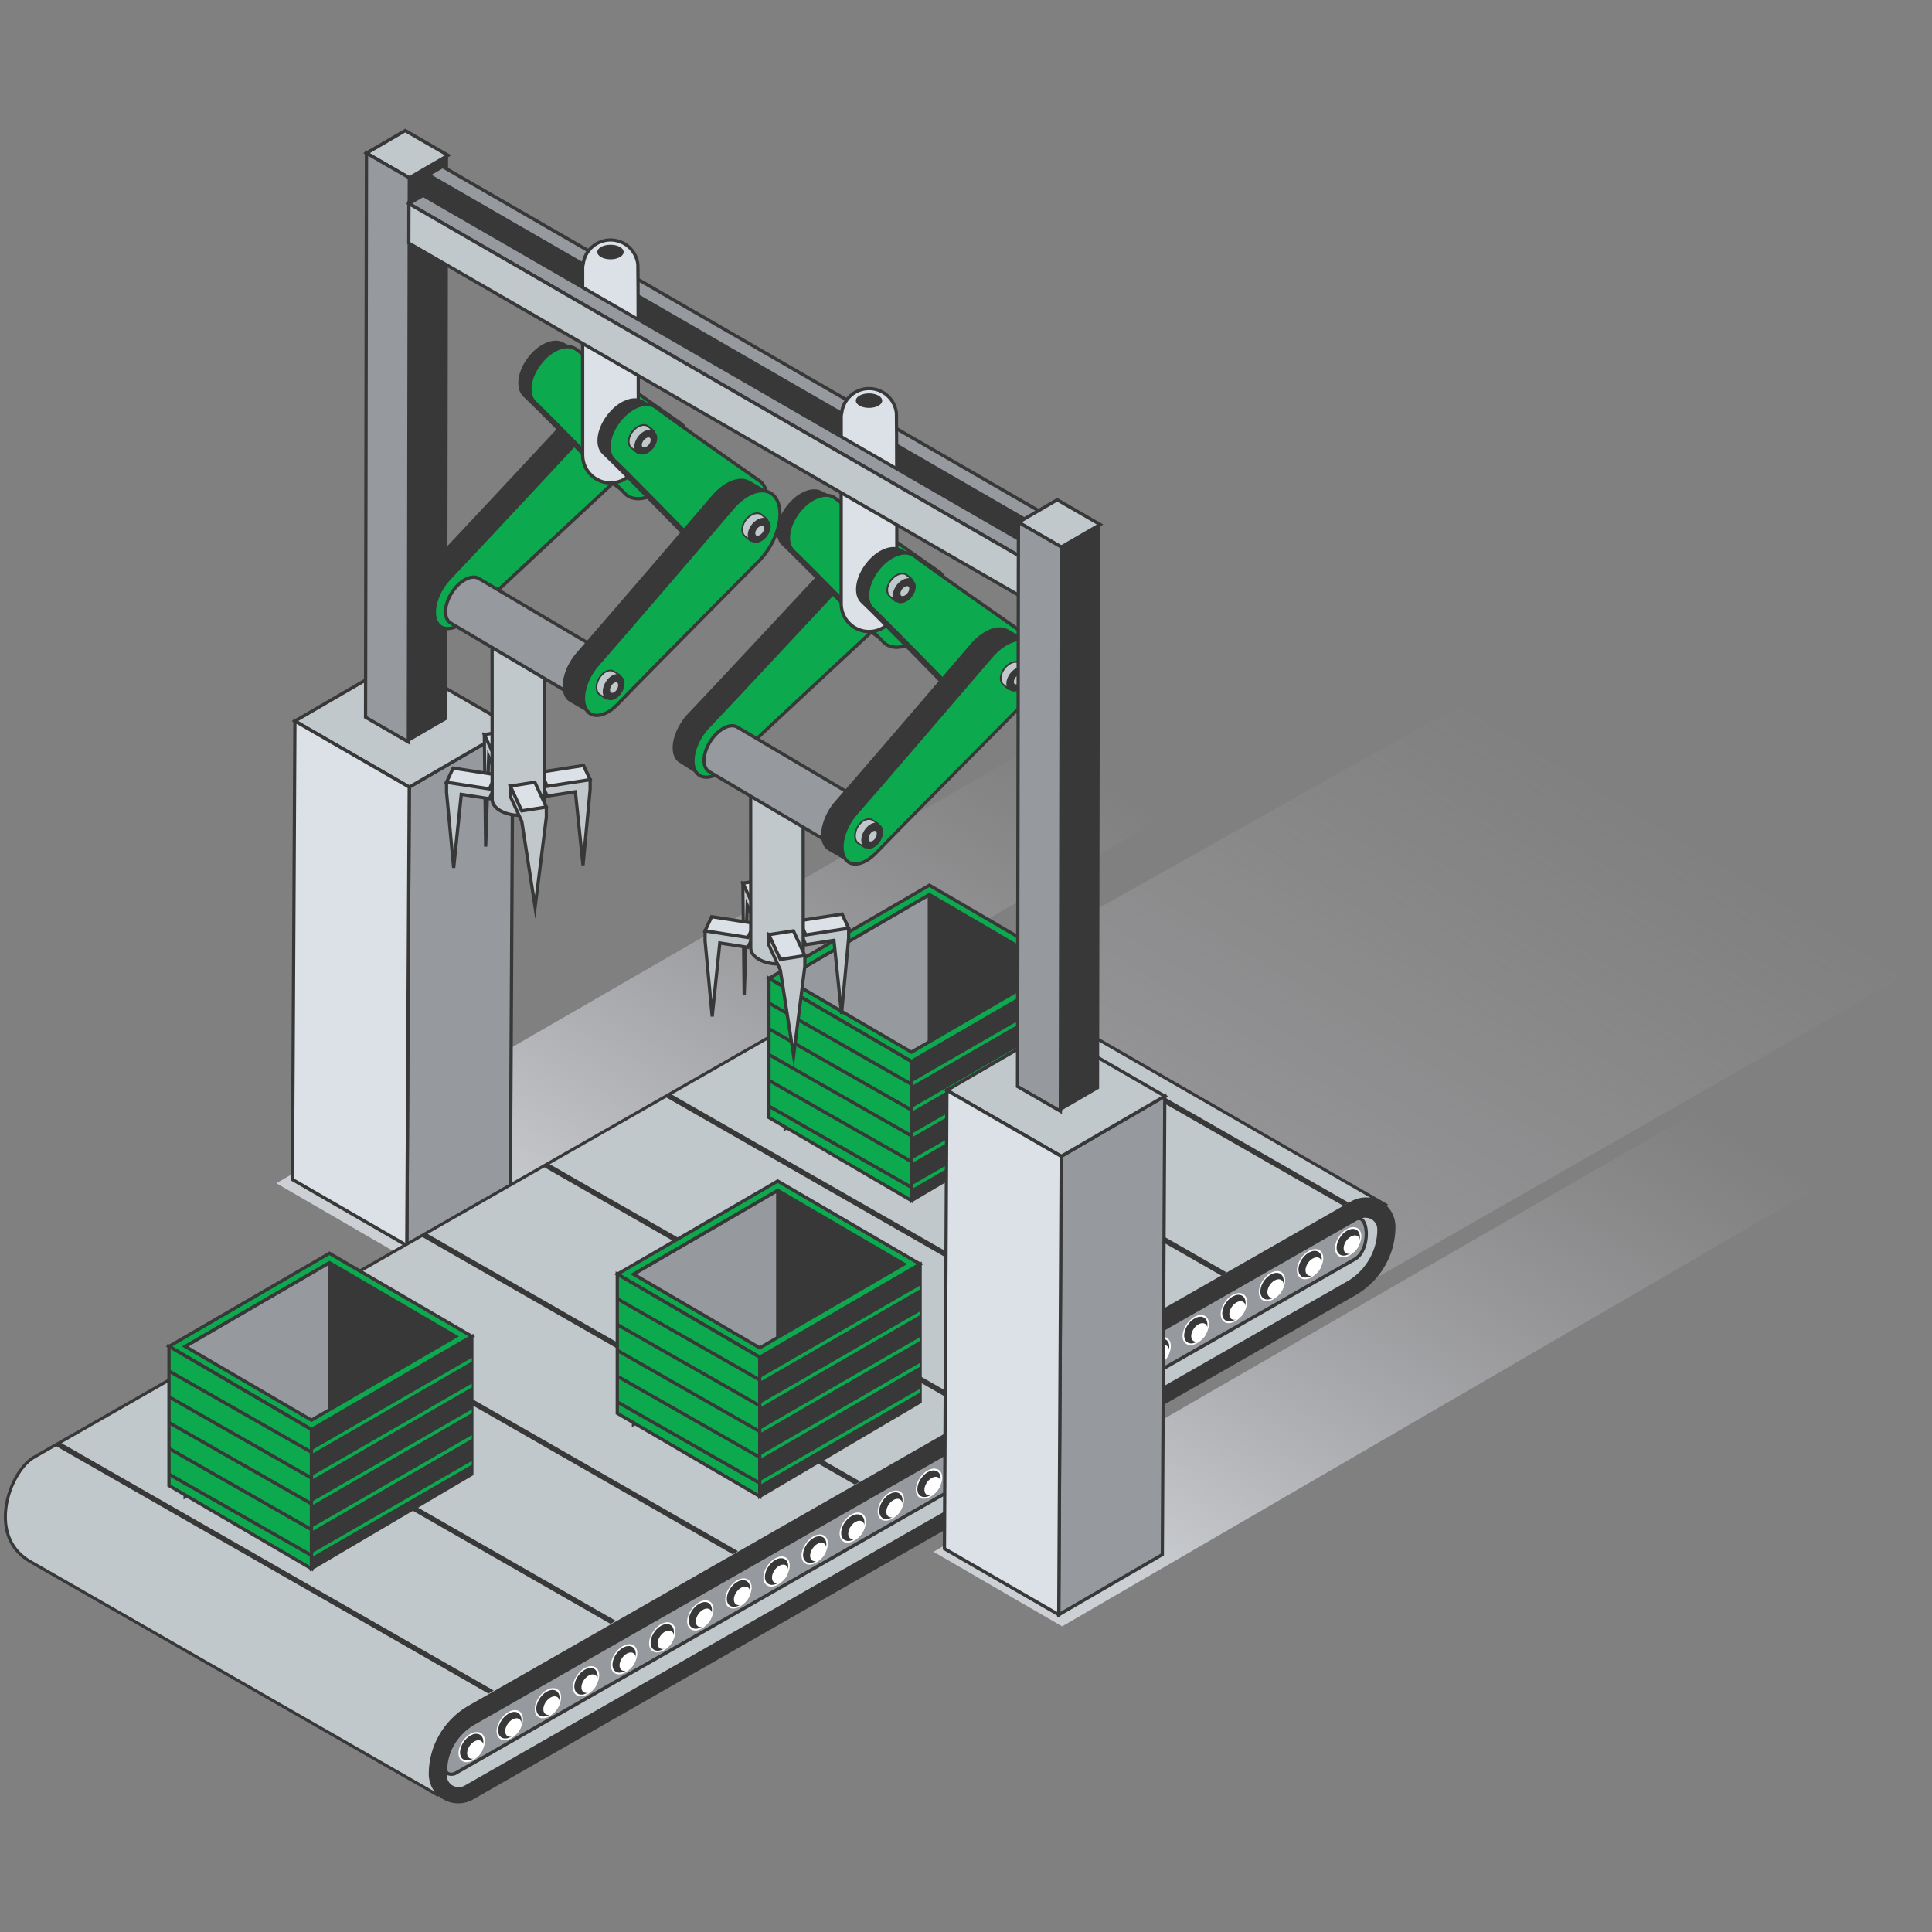 <?xml version="1.0" encoding="UTF-8"?>
<svg xmlns="http://www.w3.org/2000/svg" xmlns:xlink="http://www.w3.org/1999/xlink" version="1.1" viewBox="0 0 500 500">
  <rect x="0" y="0" width="500" height="500" fill="#808080" stroke="none"/>
  <!-- Generator: Adobe Illustrator 29.3.1, SVG Export Plug-In . SVG Version: 2.1.0 Build 151)  -->
  <defs>
    <style>
      .st0 {
        fill: #fff;
      }

      .st0, .st1 {
        fill-rule: evenodd;
      }

      .st2 {
        fill: url(#_Безымянный_градиент_221);
      }

      .st2, .st3, .st4 {
        mix-blend-mode: multiply;
      }

      .st3 {
        fill: url(#_Безымянный_градиент_222);
      }

      .st5 {
        fill: #c1c8cc;
      }

      .st6 {
        isolation: isolate;
      }

      .st7 {
        fill: #dbe1e7;
      }

      .st4 {
        fill: url(#_Безымянный_градиент_22);
      }

      .st8 {
        fill: #004259;
      }

      .st9, .st1 {
        fill: #383838;
      }

      .st10 {
        fill: #0ca94f;
      }

      .st11 {
        fill: #969a9f;
      }

      .st12 {
        fill: #221d59;
      }
    </style>
    <linearGradient id="_Безымянный_градиент_22" data-name="Безымянный градиент 22" x1="315.03" y1="424.32" x2="410.45" y2="268.83" gradientUnits="userSpaceOnUse">
      <stop offset="0" stop-color="#cccfd3"/>
      <stop offset="1" stop-color="#b2b1b8" stop-opacity="0"/>
    </linearGradient>
    <linearGradient id="_Безымянный_градиент_221" data-name="Безымянный градиент 22" x1="144.95" y1="328.94" x2="240.36" y2="173.45" xlink:href="#_Безымянный_градиент_22"/>
    <linearGradient id="_Безымянный_градиент_222" data-name="Безымянный градиент 22" x1="144.93" y1="495.31" x2="350.83" y2="159.77" xlink:href="#_Безымянный_градиент_22"/>
  </defs>
  <g class="st6">
    <g id="Layer_1">
      <g>
        <polygon class="st4" points="241.6 401.6 274.88 420.9 476.32 303.88 443.63 284.99 241.6 401.6"/>
        <polygon class="st2" points="71.51 306.22 104.8 325.52 306.23 208.5 273.54 189.61 71.51 306.22"/>
        <g>
          <g class="st6">
            <g>
              <polygon class="st11" points="105.29 322.34 132.08 306.77 132.72 188.13 105.92 203.7 105.29 322.34"/>
              <path class="st9" d="M104.86,323.08l.65-119.62,27.65-16.07-.65,119.62-27.65,16.07ZM106.34,203.94l-.63,117.66,25.95-15.08.63-117.66-25.95,15.08Z"/>
            </g>
            <g>
              <polygon class="st5" points="105.92 203.7 132.72 188.13 103.13 171.04 76.33 186.61 105.92 203.7"/>
              <path class="st9" d="M105.92,204.19l-.21-.12-30.23-17.45,27.64-16.06.21.12,30.23,17.45-27.64,16.06ZM77.17,186.61l28.75,16.6,25.95-15.08-28.75-16.6-25.95,15.08Z"/>
            </g>
            <g>
              <polygon class="st7" points="76.33 186.61 75.69 305.25 105.29 322.34 105.92 203.7 76.33 186.61"/>
              <path class="st9" d="M105.7,323.07l-30.44-17.57v-.25s.65-119.37.65-119.37l30.44,17.57v.25s-.64,119.37-.64,119.37ZM76.11,305.01l28.75,16.6.63-117.67-28.75-16.6-.63,117.66Z"/>
            </g>
          </g>
          <g class="st6">
            <polygon class="st9" points="105.69 192.02 115.73 186.19 115.96 40.19 105.93 46.02 105.69 192.02"/>
            <g>
              <polygon class="st5" points="105.93 46.02 115.96 40.19 104.88 33.79 94.84 39.63 105.93 46.02"/>
              <path class="st9" d="M105.93,46.51l-11.93-6.89,10.88-6.32,11.93,6.89-10.88,6.32ZM95.69,39.63l10.24,5.91,9.19-5.34-10.24-5.91-9.19,5.35Z"/>
            </g>
            <g>
              <polygon class="st11" points="94.84 39.63 94.6 185.62 105.69 192.02 105.93 46.02 94.84 39.63"/>
              <path class="st9" d="M106.11,192.75l-11.93-6.89v-.25l.24-146.72,11.93,6.89v.24l-.24,146.73ZM95.03,185.38l10.24,5.91.24-145.02-10.24-5.91-.24,145.02Z"/>
            </g>
          </g>
        </g>
        <path class="st3" d="M8.49,401.55l107.61,62.59c2.01,1.17,4.49,1.18,6.51.02l373.11-213.19c4.36-2.49,4.38-8.77.03-11.29l-105.05-60.83c-1.99-1.16-4.45-1.17-6.46-.04L8.57,390.24c-4.39,2.47-4.43,8.77-.08,11.3Z"/>
        <g>
          <g>
            <g>
              <path class="st5" d="M8.61,377.23l228.55-130.59c2.73-1.66,5.81-1.46,8.13-.05l113.24,65.17-245.28,152.78L7.94,404.19c-11.64-6.55-5.44-23.25.67-26.95Z"/>
              <path class="st9" d="M113.26,465l-.2-.12L7.75,404.53c-5.47-3.08-6.69-8.05-6.75-11.67-.11-6.79,3.74-13.73,7.41-15.96h0s228.55-130.59,228.55-130.59c2.65-1.61,5.92-1.63,8.53-.05l113.79,65.49-.55.35-245.48,152.9ZM8.81,377.57c-3.48,2.12-7.14,8.76-7.03,15.27.06,3.42,1.2,8.11,6.35,11.01l105.11,60.24,244.53-152.31-112.68-64.85c-2.4-1.46-5.29-1.44-7.74.04L8.81,377.57h0Z"/>
            </g>
            <path class="st9" d="M120.83,441.67l228.55-130.59c5.23-3.18,11.77.4,11.77,6.45h0c0,7.06-3.76,13.69-9.87,17.4l-228.55,130.59c-5.23,3.18-11.77-.41-11.77-6.45h0c0-7.06,3.76-13.69,9.87-17.4Z"/>
            <g>
              <path class="st5" d="M118.81,462.91c.61-.02,1.2-.2,1.76-.54l228.55-130.59c4.76-2.89,7.72-8.1,7.72-13.6,0-2.19-1.84-3.5-3.55-3.45-.61.02-1.2.2-1.76.54l-228.55,130.59c-4.76,2.89-7.72,8.1-7.72,13.6,0,1.25.58,2.05,1.06,2.5.67.62,1.58.97,2.48.94h0Z"/>
              <path class="st9" d="M118.72,463.3c-.98,0-1.94-.38-2.65-1.04-.54-.5-1.19-1.4-1.19-2.79,0-5.63,3.03-10.97,7.9-13.93l228.56-130.6c.61-.37,1.26-.57,1.94-.59,1.04-.07,2.07.38,2.82,1.1.74.72,1.13,1.66,1.13,2.73,0,5.63-3.03,10.97-7.91,13.93l-228.56,130.59c-.61.37-1.26.57-1.94.59h-.11ZM353.39,315.13h-.09c-.54.02-1.07.17-1.57.48l-228.56,130.6c-4.64,2.81-7.52,7.9-7.52,13.26,0,1.11.51,1.82.94,2.22.6.56,1.4.85,2.21.84.54-.02,1.07-.18,1.57-.48l228.56-130.59c4.64-2.82,7.52-7.9,7.52-13.27,0-1.08-.49-1.77-.89-2.17-.57-.56-1.38-.88-2.17-.88Z"/>
            </g>
            <g>
              <path class="st11" d="M117.75,458.99l233.01-133.19c4.1-2.49,3.43-12.06.1-10.24l-228.55,130.59c-4.1,2.49-6.96,7-6.96,11.73,0,1.76,2.16,1.25,2.39,1.11Z"/>
              <path class="st9" d="M116.77,459.59c-.36,0-.74-.06-1.07-.24-.35-.2-.77-.62-.77-1.46,0-4.7,2.81-9.45,7.16-12.09l228.56-130.59c1.04-.57,2.03-.26,2.65.81,1.41,2.43.8,8.25-2.33,10.15l-233.02,133.19c-.16.1-.65.23-1.18.23ZM351.65,315.76c-.22,0-.42.09-.59.18l-228.54,130.58c-4.09,2.49-6.75,6.95-6.75,11.36,0,.46.18.62.31.71.44.28,1.28.12,1.45.03l233.01-133.19c2.7-1.64,3.24-6.88,2.02-8.99-.3-.52-.62-.68-.92-.68ZM117.55,458.61h0s0,0,0,0h0Z"/>
            </g>
            <g>
              <g>
                <path class="st0" d="M118.68,454.1c.22,1.86,1.91,2.51,3.78,1.43,1.87-1.07,3.21-3.47,3-5.33-.22-1.87-1.91-2.51-3.78-1.44-1.86,1.08-3.21,3.47-3,5.34Z"/>
                <path class="st1" d="M119.08,453.88c.19,1.65,1.69,2.22,3.34,1.27,1.65-.95,2.84-3.07,2.65-4.72-.19-1.65-1.69-2.21-3.34-1.27-1.65.95-2.84,3.06-2.65,4.71Z"/>
                <path class="st0" d="M120.9,453.97c.13,1.15,1.18,1.54,2.33.89,1.15-.66,1.98-2.14,1.85-3.28-.13-1.15-1.18-1.55-2.33-.89-1.15.66-1.98,2.14-1.85,3.28Z"/>
              </g>
              <g>
                <path class="st0" d="M128.54,448.41c.21,1.87,1.91,2.51,3.78,1.44,1.87-1.07,3.21-3.47,3-5.33-.21-1.87-1.91-2.51-3.78-1.43-1.86,1.07-3.21,3.47-3,5.33Z"/>
                <path class="st1" d="M128.94,448.2c.19,1.65,1.69,2.21,3.34,1.27,1.65-.94,2.84-3.06,2.65-4.71-.19-1.65-1.69-2.21-3.34-1.27-1.65.95-2.84,3.07-2.65,4.72Z"/>
                <path class="st0" d="M130.76,448.29c.13,1.15,1.18,1.55,2.33.88,1.15-.66,1.98-2.14,1.84-3.29-.13-1.15-1.18-1.54-2.33-.88-1.15.66-1.98,2.14-1.84,3.29Z"/>
              </g>
              <g>
                <path class="st0" d="M138.41,442.73c.21,1.87,1.91,2.51,3.78,1.44,1.87-1.08,3.21-3.47,3-5.33-.21-1.87-1.91-2.51-3.78-1.44-1.87,1.07-3.21,3.47-3,5.33Z"/>
                <path class="st1" d="M138.81,442.52c.19,1.65,1.69,2.22,3.34,1.27,1.65-.95,2.84-3.06,2.65-4.71-.19-1.65-1.69-2.22-3.34-1.27-1.65.95-2.84,3.07-2.65,4.71Z"/>
                <path class="st0" d="M140.63,442.61c.13,1.15,1.18,1.55,2.32.89,1.15-.66,1.98-2.14,1.85-3.29s-1.18-1.55-2.33-.89-1.98,2.14-1.84,3.29Z"/>
              </g>
              <g>
                <path class="st0" d="M148.27,437.05c.22,1.87,1.91,2.51,3.78,1.44,1.87-1.08,3.21-3.47,3-5.33-.22-1.87-1.91-2.51-3.78-1.44-1.86,1.07-3.21,3.47-3,5.33Z"/>
                <path class="st1" d="M148.67,436.84c.19,1.65,1.69,2.22,3.33,1.27,1.65-.95,2.84-3.07,2.65-4.71-.19-1.65-1.69-2.22-3.34-1.27-1.65.95-2.84,3.06-2.65,4.71Z"/>
                <path class="st0" d="M150.49,436.93c.13,1.15,1.18,1.55,2.33.89,1.15-.66,1.98-2.14,1.85-3.29-.14-1.15-1.18-1.55-2.33-.89-1.15.66-1.98,2.14-1.85,3.28Z"/>
              </g>
              <g>
                <path class="st0" d="M158.13,431.37c.21,1.86,1.91,2.51,3.78,1.43,1.87-1.07,3.21-3.47,3-5.33-.21-1.87-1.91-2.51-3.78-1.44-1.87,1.07-3.21,3.47-3,5.33Z"/>
                <path class="st1" d="M158.53,431.16c.19,1.65,1.69,2.22,3.34,1.27,1.65-.95,2.84-3.06,2.65-4.71-.19-1.65-1.69-2.22-3.34-1.27-1.65.95-2.84,3.06-2.65,4.71Z"/>
                <path class="st0" d="M160.35,431.25c.13,1.15,1.18,1.55,2.33.89,1.15-.66,1.98-2.14,1.84-3.29-.13-1.14-1.18-1.54-2.33-.88-1.15.66-1.98,2.14-1.84,3.28Z"/>
              </g>
              <g>
                <path class="st0" d="M168,425.69c.21,1.87,1.91,2.51,3.78,1.44,1.87-1.08,3.21-3.47,3-5.34-.21-1.87-1.91-2.51-3.78-1.44-1.86,1.08-3.21,3.47-2.99,5.33Z"/>
                <path class="st1" d="M168.4,425.48c.19,1.65,1.69,2.21,3.34,1.27,1.65-.95,2.84-3.07,2.65-4.72-.19-1.65-1.69-2.21-3.34-1.27-1.65.94-2.84,3.06-2.65,4.71Z"/>
                <path class="st0" d="M170.22,425.57c.13,1.15,1.18,1.54,2.33.89,1.15-.66,1.97-2.14,1.84-3.28-.13-1.15-1.18-1.55-2.33-.89-1.15.66-1.98,2.14-1.84,3.29Z"/>
              </g>
              <g>
                <path class="st0" d="M177.86,420.01c.22,1.87,1.91,2.51,3.78,1.44,1.87-1.08,3.21-3.47,3-5.33-.22-1.87-1.91-2.51-3.78-1.44-1.86,1.08-3.21,3.47-3,5.33Z"/>
                <path class="st1" d="M178.26,419.79c.19,1.65,1.69,2.22,3.33,1.27,1.65-.95,2.84-3.07,2.65-4.72-.19-1.65-1.69-2.22-3.34-1.27-1.65.95-2.84,3.06-2.65,4.71Z"/>
                <path class="st0" d="M180.08,419.89c.13,1.15,1.18,1.54,2.33.88,1.15-.66,1.98-2.13,1.84-3.28-.13-1.15-1.18-1.54-2.32-.89-1.15.66-1.98,2.14-1.85,3.29Z"/>
              </g>
              <g>
                <path class="st0" d="M187.72,414.33c.22,1.87,1.91,2.51,3.78,1.44,1.87-1.08,3.21-3.47,3-5.33-.21-1.87-1.91-2.51-3.78-1.44-1.87,1.08-3.21,3.47-3,5.33Z"/>
                <path class="st1" d="M188.12,414.11c.19,1.65,1.69,2.22,3.34,1.27,1.65-.95,2.84-3.06,2.65-4.71-.19-1.65-1.69-2.22-3.34-1.27-1.65.95-2.84,3.07-2.65,4.71Z"/>
                <path class="st0" d="M189.94,414.2c.13,1.15,1.18,1.55,2.33.89,1.15-.66,1.98-2.14,1.84-3.29s-1.18-1.54-2.33-.89c-1.15.66-1.98,2.14-1.84,3.28Z"/>
              </g>
              <g>
                <path class="st0" d="M197.58,408.65c.21,1.86,1.91,2.51,3.78,1.44,1.87-1.08,3.21-3.47,3-5.33-.21-1.87-1.91-2.51-3.78-1.44-1.87,1.07-3.21,3.47-3,5.33Z"/>
                <path class="st1" d="M197.98,408.44c.19,1.64,1.69,2.21,3.34,1.27,1.65-.95,2.84-3.06,2.65-4.72-.19-1.64-1.69-2.22-3.34-1.27-1.65.95-2.84,3.06-2.65,4.72Z"/>
                <path class="st0" d="M199.8,408.53c.13,1.15,1.18,1.54,2.33.88,1.15-.66,1.97-2.14,1.84-3.29-.13-1.15-1.18-1.55-2.33-.88s-1.98,2.14-1.84,3.29Z"/>
              </g>
              <g>
                <path class="st0" d="M207.45,402.97c.22,1.86,1.91,2.51,3.78,1.43,1.87-1.07,3.21-3.47,3-5.33-.22-1.86-1.91-2.51-3.78-1.43-1.86,1.07-3.21,3.47-3,5.33Z"/>
                <path class="st1" d="M207.85,402.75c.19,1.65,1.69,2.21,3.34,1.27,1.65-.95,2.84-3.07,2.65-4.71-.19-1.65-1.69-2.22-3.34-1.27-1.65.95-2.84,3.06-2.65,4.71Z"/>
                <path class="st0" d="M209.67,402.85c.13,1.15,1.18,1.55,2.33.89,1.15-.66,1.98-2.14,1.84-3.29-.13-1.15-1.18-1.54-2.32-.88-1.15.66-1.98,2.14-1.85,3.28Z"/>
              </g>
              <g>
                <path class="st0" d="M217.31,397.28c.21,1.87,1.91,2.51,3.78,1.44,1.87-1.08,3.21-3.47,3-5.33-.21-1.87-1.91-2.51-3.78-1.44-1.86,1.08-3.21,3.47-3,5.33Z"/>
                <path class="st1" d="M217.71,397.07c.19,1.65,1.69,2.21,3.34,1.27,1.65-.94,2.84-3.06,2.65-4.71-.19-1.65-1.69-2.22-3.34-1.27-1.65.95-2.84,3.07-2.65,4.72Z"/>
                <path class="st0" d="M219.53,397.17c.13,1.15,1.18,1.54,2.33.88,1.15-.66,1.98-2.14,1.85-3.29-.13-1.15-1.18-1.54-2.33-.88-1.15.66-1.98,2.14-1.85,3.29Z"/>
              </g>
              <g>
                <path class="st0" d="M227.17,391.6c.21,1.87,1.91,2.51,3.78,1.44,1.87-1.07,3.21-3.47,3-5.33-.21-1.87-1.91-2.51-3.78-1.44-1.87,1.07-3.21,3.47-3,5.33Z"/>
                <path class="st1" d="M227.57,391.39c.19,1.65,1.69,2.22,3.34,1.27,1.65-.95,2.84-3.07,2.65-4.72s-1.69-2.22-3.34-1.27-2.84,3.07-2.65,4.71Z"/>
                <path class="st0" d="M229.39,391.49c.13,1.15,1.18,1.54,2.32.89,1.15-.66,1.98-2.14,1.85-3.29-.13-1.15-1.18-1.54-2.33-.89s-1.98,2.14-1.84,3.29Z"/>
              </g>
              <g>
                <path class="st0" d="M237.03,385.92c.22,1.87,1.91,2.51,3.78,1.43,1.87-1.07,3.21-3.47,3-5.33-.21-1.87-1.91-2.51-3.78-1.44-1.86,1.07-3.21,3.47-3,5.33Z"/>
                <path class="st1" d="M237.43,385.71c.19,1.64,1.69,2.21,3.34,1.27,1.65-.95,2.84-3.06,2.65-4.71-.19-1.65-1.69-2.22-3.34-1.27-1.65.95-2.84,3.06-2.65,4.72Z"/>
                <path class="st0" d="M239.25,385.8c.13,1.15,1.18,1.55,2.33.89,1.15-.66,1.98-2.14,1.85-3.29-.13-1.15-1.18-1.54-2.33-.89-1.15.66-1.98,2.14-1.85,3.28Z"/>
              </g>
              <g>
                <path class="st0" d="M246.9,380.24c.21,1.86,1.91,2.51,3.78,1.44,1.87-1.08,3.21-3.47,3-5.34-.21-1.86-1.91-2.51-3.78-1.43-1.86,1.07-3.21,3.47-3,5.33Z"/>
                <path class="st1" d="M247.3,380.03c.19,1.65,1.69,2.22,3.34,1.27,1.65-.95,2.84-3.07,2.65-4.71-.19-1.65-1.69-2.22-3.34-1.27-1.65.95-2.84,3.06-2.65,4.71Z"/>
                <path class="st0" d="M249.12,380.12c.13,1.15,1.18,1.55,2.33.89,1.15-.66,1.98-2.14,1.85-3.28-.13-1.15-1.18-1.55-2.33-.89-1.15.66-1.98,2.14-1.85,3.28Z"/>
              </g>
              <g>
                <path class="st0" d="M256.76,374.56c.21,1.87,1.91,2.51,3.78,1.44,1.87-1.07,3.21-3.47,3-5.33-.21-1.87-1.91-2.51-3.78-1.44-1.87,1.08-3.21,3.47-3,5.33Z"/>
                <path class="st1" d="M257.16,374.35c.19,1.65,1.69,2.21,3.34,1.27,1.65-.95,2.84-3.07,2.65-4.72-.19-1.65-1.69-2.22-3.34-1.27-1.65.95-2.84,3.07-2.65,4.72Z"/>
                <path class="st0" d="M258.98,374.45c.13,1.14,1.18,1.54,2.32.88,1.15-.66,1.98-2.14,1.85-3.29-.13-1.15-1.18-1.54-2.33-.88-1.15.66-1.98,2.14-1.84,3.29Z"/>
              </g>
              <g>
                <path class="st0" d="M266.62,368.88c.22,1.87,1.91,2.51,3.78,1.44,1.87-1.07,3.21-3.47,3-5.33-.22-1.87-1.91-2.51-3.78-1.44-1.86,1.07-3.21,3.47-3,5.33Z"/>
                <path class="st1" d="M267.03,368.67c.19,1.65,1.69,2.21,3.33,1.27,1.65-.95,2.84-3.07,2.65-4.72-.19-1.65-1.69-2.22-3.34-1.27-1.65.95-2.84,3.07-2.65,4.72Z"/>
                <path class="st0" d="M268.84,368.76c.13,1.15,1.18,1.55,2.33.89,1.15-.66,1.98-2.14,1.85-3.29-.13-1.15-1.18-1.54-2.33-.88-1.15.66-1.98,2.14-1.85,3.28Z"/>
              </g>
              <g>
                <path class="st0" d="M276.49,363.2c.21,1.87,1.91,2.51,3.78,1.44,1.87-1.07,3.21-3.47,3-5.33-.21-1.87-1.91-2.51-3.78-1.44-1.87,1.07-3.21,3.47-3,5.33Z"/>
                <path class="st1" d="M276.89,362.99c.19,1.65,1.69,2.22,3.34,1.27,1.65-.95,2.84-3.06,2.65-4.72-.19-1.64-1.69-2.21-3.34-1.27-1.65.95-2.84,3.07-2.65,4.71Z"/>
                <path class="st0" d="M278.71,363.08c.13,1.15,1.18,1.54,2.33.89,1.15-.66,1.98-2.14,1.84-3.29-.13-1.15-1.18-1.54-2.33-.89-1.15.66-1.98,2.14-1.84,3.29Z"/>
              </g>
              <g>
                <path class="st0" d="M286.35,357.52c.21,1.86,1.91,2.51,3.78,1.43,1.87-1.07,3.21-3.46,3-5.33-.21-1.87-1.91-2.51-3.78-1.44-1.87,1.08-3.21,3.47-3,5.34Z"/>
                <path class="st1" d="M286.75,357.31c.19,1.64,1.69,2.21,3.34,1.27,1.65-.95,2.84-3.07,2.65-4.71-.19-1.65-1.69-2.22-3.34-1.27-1.65.95-2.84,3.06-2.65,4.72Z"/>
                <path class="st0" d="M288.57,357.4c.13,1.15,1.18,1.55,2.33.89,1.15-.66,1.98-2.14,1.85-3.28-.13-1.15-1.18-1.55-2.33-.88-1.15.66-1.98,2.14-1.85,3.28Z"/>
              </g>
              <g>
                <path class="st0" d="M296.21,351.84c.22,1.87,1.91,2.51,3.78,1.44,1.87-1.07,3.21-3.47,3-5.33-.22-1.86-1.91-2.51-3.78-1.43-1.86,1.07-3.21,3.47-3,5.33Z"/>
                <path class="st1" d="M296.61,351.63c.19,1.65,1.69,2.21,3.33,1.27,1.65-.95,2.84-3.07,2.65-4.72-.19-1.65-1.69-2.21-3.34-1.27-1.65.94-2.84,3.06-2.65,4.71Z"/>
                <path class="st0" d="M298.43,351.72c.13,1.15,1.18,1.55,2.33.89,1.15-.66,1.98-2.14,1.84-3.29-.13-1.14-1.18-1.54-2.32-.88-1.15.66-1.98,2.14-1.85,3.28Z"/>
              </g>
              <g>
                <path class="st0" d="M306.07,346.16c.21,1.86,1.91,2.51,3.78,1.43,1.87-1.08,3.21-3.47,3-5.33-.21-1.87-1.91-2.51-3.78-1.44-1.86,1.07-3.21,3.47-3,5.34Z"/>
                <path class="st1" d="M306.48,345.95c.19,1.65,1.69,2.22,3.34,1.27,1.65-.95,2.84-3.07,2.65-4.72-.19-1.65-1.69-2.22-3.34-1.27-1.65.95-2.84,3.07-2.65,4.72Z"/>
                <path class="st0" d="M308.3,346.04c.13,1.15,1.18,1.55,2.33.88,1.15-.66,1.98-2.14,1.84-3.29-.13-1.15-1.18-1.54-2.33-.88-1.15.66-1.98,2.13-1.84,3.28Z"/>
              </g>
              <g>
                <path class="st0" d="M315.94,340.48c.21,1.87,1.91,2.51,3.78,1.44,1.87-1.07,3.21-3.47,3-5.33-.21-1.87-1.91-2.51-3.78-1.44-1.87,1.07-3.21,3.47-3,5.33Z"/>
                <path class="st1" d="M316.34,340.26c.19,1.65,1.69,2.22,3.34,1.27,1.65-.95,2.84-3.06,2.65-4.71-.19-1.65-1.69-2.22-3.34-1.27-1.65.95-2.84,3.07-2.65,4.71Z"/>
                <path class="st0" d="M318.16,340.36c.13,1.15,1.18,1.54,2.33.89,1.15-.66,1.98-2.14,1.84-3.29-.13-1.15-1.18-1.54-2.33-.89-1.15.66-1.98,2.14-1.84,3.29Z"/>
              </g>
              <g>
                <path class="st0" d="M325.8,334.8c.22,1.87,1.91,2.51,3.78,1.44,1.87-1.07,3.21-3.47,3-5.33-.21-1.87-1.91-2.51-3.78-1.44-1.86,1.07-3.21,3.47-3,5.33Z"/>
                <path class="st1" d="M326.2,334.59c.19,1.64,1.69,2.21,3.34,1.27,1.65-.95,2.84-3.06,2.65-4.72-.19-1.64-1.69-2.21-3.34-1.27s-2.84,3.06-2.65,4.72Z"/>
                <path class="st0" d="M328.02,334.67c.13,1.15,1.18,1.55,2.32.89,1.15-.66,1.98-2.14,1.85-3.29-.13-1.15-1.18-1.55-2.33-.89-1.15.66-1.98,2.14-1.85,3.28Z"/>
              </g>
              <g>
                <path class="st0" d="M335.66,329.11c.21,1.87,1.91,2.51,3.78,1.44,1.87-1.08,3.21-3.47,3-5.34-.21-1.86-1.91-2.51-3.78-1.44-1.87,1.08-3.21,3.47-3,5.33Z"/>
                <path class="st1" d="M336.06,328.9c.19,1.65,1.69,2.22,3.34,1.27,1.65-.95,2.84-3.07,2.65-4.72-.19-1.65-1.69-2.21-3.34-1.27-1.65.94-2.84,3.06-2.65,4.71Z"/>
                <path class="st0" d="M337.88,328.99c.13,1.15,1.18,1.55,2.33.89,1.15-.66,1.98-2.14,1.84-3.28-.13-1.15-1.18-1.55-2.33-.89-1.15.66-1.98,2.14-1.84,3.28Z"/>
              </g>
              <g>
                <path class="st0" d="M345.53,323.43c.21,1.87,1.91,2.51,3.78,1.44,1.87-1.07,3.21-3.47,2.99-5.33-.21-1.87-1.91-2.51-3.78-1.44-1.87,1.08-3.21,3.47-3,5.33Z"/>
                <path class="st1" d="M345.93,323.22c.19,1.65,1.69,2.22,3.34,1.27,1.65-.95,2.84-3.07,2.65-4.72-.19-1.65-1.69-2.21-3.33-1.27-1.65.95-2.84,3.07-2.65,4.72Z"/>
                <path class="st0" d="M347.75,323.31c.13,1.15,1.18,1.54,2.33.89,1.15-.66,1.98-2.14,1.84-3.29-.13-1.15-1.18-1.54-2.33-.88-1.15.66-1.98,2.14-1.84,3.28Z"/>
              </g>
            </g>
          </g>
          <g>
            <polygon class="st9" points="127.76 437.5 126.41 438.3 14.03 373.98 15.35 373.16 127.76 437.5"/>
            <polygon class="st9" points="159.37 419.47 158.03 420.27 45.64 355.95 46.96 355.13 159.37 419.47"/>
            <polygon class="st9" points="190.99 401.43 189.64 402.25 77.26 337.92 78.58 337.1 190.99 401.43"/>
            <polygon class="st9" points="222.61 383.4 221.25 384.22 108.87 319.89 110.2 319.07 222.61 383.4"/>
            <polygon class="st9" points="254.22 365.36 252.87 366.19 140.48 301.86 141.81 301.04 254.22 365.36"/>
            <polygon class="st9" points="285.84 347.33 284.48 348.16 172.1 283.82 173.43 283.01 285.84 347.33"/>
            <polygon class="st9" points="317.45 329.3 316.09 330.13 203.71 265.8 205.05 264.98 317.45 329.3"/>
            <polygon class="st9" points="349.07 311.26 347.71 312.1 235.32 247.76 236.66 246.95 349.07 311.26"/>
          </g>
        </g>
        <g>
          <polygon class="st9" points="240.42 269.69 277.29 285.61 277.29 251.86 240.42 230.35 240.42 269.69"/>
          <g>
            <polygon class="st11" points="240.52 270.87 203.2 292.07 203.2 253.2 240.52 231.52 240.52 270.87"/>
            <path class="st9" d="M202.78,292.8v-39.84l.21-.12,37.96-22.05v40.34l-38.17,21.68ZM203.62,253.44v37.9l36.47-20.72v-38.37l-36.47,21.19Z"/>
          </g>
          <g>
            <polygon class="st9" points="277.39 286.25 235.88 310.72 235.88 274.6 277.39 250.64 277.39 286.25"/>
            <path class="st9" d="M235.46,311.46v-37.11l.21-.12,42.14-24.32v36.59l-.21.12-42.14,24.84ZM236.3,274.84v35.14l40.66-23.96v-34.64l-40.66,23.47Z"/>
          </g>
          <polygon class="st10" points="277.39 256.15 277.39 257.13 235.88 281.09 235.88 280.1 277.39 256.15"/>
          <polygon class="st10" points="277.39 262.82 277.39 263.8 235.88 287.76 235.88 286.77 277.39 262.82"/>
          <polygon class="st10" points="277.39 269.49 277.39 270.48 235.88 294.43 235.88 293.45 277.39 269.49"/>
          <polygon class="st10" points="277.39 276.16 277.39 277.15 235.88 301.11 235.88 300.12 277.39 276.16"/>
          <polygon class="st10" points="277.39 282.84 277.39 283.82 235.88 307.78 235.88 306.79 277.39 282.84"/>
          <g>
            <path class="st10" d="M199.01,253.2l36.87,21.51,41.51-24.11-36.86-21.51-41.51,24.1ZM235.88,272.29l-32.68-19.09,37.32-21.69,32.67,19.09-37.31,21.68Z"/>
            <path class="st9" d="M235.88,275.2l-.21-.13-37.5-21.87.63-.36,41.73-24.23.21.12,37.49,21.87-.63.36-41.72,24.24ZM199.85,253.2l36.03,21.02,40.67-23.62-36.03-21.02-40.67,23.62ZM235.88,272.78l-.21-.12-33.3-19.46,38.16-22.17.21.13,33.3,19.45-38.15,22.17ZM204.04,253.2l31.84,18.6,36.47-21.2-31.83-18.6-36.48,21.2Z"/>
          </g>
          <g>
            <polygon class="st10" points="199.01 289.21 235.88 310.72 235.88 274.71 199.01 253.2 199.01 289.21"/>
            <path class="st9" d="M236.3,311.45l-37.72-22v-36.99l37.72,22.01v36.99ZM199.43,288.97l36.03,21.01v-35.02l-36.03-21.02v35.03Z"/>
          </g>
          <polygon class="st9" points="198.88 259.02 235.88 280.1 235.88 281.09 198.88 260 198.88 259.02"/>
          <polygon class="st9" points="198.88 265.69 235.88 286.77 235.88 287.76 198.88 266.67 198.88 265.69"/>
          <polygon class="st9" points="198.88 272.37 235.88 293.45 235.88 294.43 198.88 273.35 198.88 272.37"/>
          <polygon class="st9" points="198.88 279.04 235.88 300.12 235.88 301.11 198.88 280.02 198.88 279.04"/>
          <polygon class="st9" points="198.88 285.71 235.88 306.79 235.88 307.78 198.88 286.7 198.88 285.71"/>
        </g>
        <g>
          <polygon class="st9" points="201.17 346.24 238.04 362.16 238.04 328.41 201.17 306.9 201.17 346.24"/>
          <g>
            <polygon class="st11" points="201.27 347.42 163.95 368.62 163.95 329.75 201.27 308.06 201.27 347.42"/>
            <path class="st9" d="M163.52,369.34v-39.84l.21-.12,37.96-22.05v40.34l-38.17,21.68ZM164.37,329.99v37.9l36.48-20.72v-38.37l-36.48,21.19Z"/>
          </g>
          <g>
            <polygon class="st9" points="238.13 362.8 196.63 387.27 196.63 351.14 238.13 327.19 238.13 362.8"/>
            <path class="st9" d="M196.2,388.01v-37.11l.21-.12,42.14-24.32v36.59l-.21.12-42.15,24.84ZM197.05,351.39v35.14l40.66-23.97v-34.64l-40.66,23.47Z"/>
          </g>
          <polygon class="st10" points="238.13 332.69 238.13 333.68 196.63 357.63 196.63 356.65 238.13 332.69"/>
          <polygon class="st10" points="238.13 339.37 238.13 340.35 196.63 364.3 196.63 363.32 238.13 339.37"/>
          <polygon class="st10" points="238.13 346.04 238.13 347.02 196.63 370.98 196.63 370 238.13 346.04"/>
          <polygon class="st10" points="238.13 352.71 238.13 353.7 196.63 377.65 196.63 376.67 238.13 352.71"/>
          <polygon class="st10" points="238.13 359.39 238.13 360.37 196.63 384.32 196.63 383.34 238.13 359.39"/>
          <g>
            <path class="st10" d="M159.76,329.75l36.87,21.51,41.51-24.11-36.86-21.51-41.51,24.1ZM196.63,348.84l-32.68-19.09,37.32-21.68,32.67,19.09-37.31,21.68Z"/>
            <path class="st9" d="M196.63,351.75l-.21-.12-37.5-21.88.63-.36,41.73-24.23.21.13,37.49,21.87-.63.37-41.72,24.23ZM160.6,329.75l36.03,21.02,40.66-23.62-36.02-21.01-40.67,23.61ZM196.63,349.32l-.21-.12-33.31-19.45,38.16-22.17.21.12,33.3,19.45-38.16,22.17ZM164.79,329.75l31.84,18.6,36.47-21.2-31.83-18.6-36.48,21.2Z"/>
          </g>
          <g>
            <polygon class="st10" points="159.76 365.76 196.63 387.27 196.63 351.26 159.76 329.75 159.76 365.76"/>
            <path class="st9" d="M197.05,388l-37.72-22v-36.99l37.72,22.01v36.99ZM160.18,365.52l36.02,21.01v-35.02l-36.02-21.02v35.03Z"/>
          </g>
          <polygon class="st9" points="159.63 335.57 196.63 356.65 196.63 357.63 159.63 336.55 159.63 335.57"/>
          <polygon class="st9" points="159.63 342.24 196.63 363.32 196.63 364.3 159.63 343.22 159.63 342.24"/>
          <polygon class="st9" points="159.63 348.92 196.63 370 196.63 370.98 159.63 349.9 159.63 348.92"/>
          <polygon class="st9" points="159.63 355.59 196.63 376.67 196.63 377.65 159.63 356.57 159.63 355.59"/>
          <polygon class="st9" points="159.63 362.26 196.63 383.34 196.63 384.32 159.63 363.24 159.63 362.26"/>
        </g>
        <g>
          <polygon class="st9" points="85.15 364.94 122.02 380.86 122.02 347.11 85.15 325.6 85.15 364.94"/>
          <g>
            <polygon class="st11" points="85.25 366.12 47.93 387.32 47.93 348.45 85.25 326.77 85.25 366.12"/>
            <path class="st9" d="M47.5,388.05v-39.84l.21-.12,37.96-22.05v40.34l-38.17,21.68ZM48.35,348.69v37.9l36.48-20.72v-38.37l-36.48,21.19Z"/>
          </g>
          <g>
            <polygon class="st9" points="122.11 381.5 80.61 405.97 80.61 369.85 122.11 345.89 122.11 381.5"/>
            <path class="st9" d="M80.18,406.71v-37.11l.21-.12,42.14-24.32v36.59l-.21.12-42.15,24.84ZM81.03,370.09v35.14l40.66-23.96v-34.64l-40.66,23.47Z"/>
          </g>
          <polygon class="st10" points="122.11 351.4 122.11 352.38 80.61 376.33 80.61 375.35 122.11 351.4"/>
          <polygon class="st10" points="122.11 358.07 122.11 359.05 80.61 383.01 80.61 382.02 122.11 358.07"/>
          <polygon class="st10" points="122.11 364.74 122.11 365.72 80.61 389.68 80.61 388.69 122.11 364.74"/>
          <polygon class="st10" points="122.11 371.41 122.11 372.4 80.61 396.36 80.61 395.37 122.11 371.41"/>
          <polygon class="st10" points="122.11 378.09 122.11 379.07 80.61 403.02 80.61 402.04 122.11 378.09"/>
          <g>
            <path class="st10" d="M43.73,348.45l36.87,21.51,41.51-24.11-36.86-21.51-41.51,24.11ZM80.61,367.54l-32.68-19.09,37.32-21.69,32.67,19.09-37.31,21.68Z"/>
            <path class="st9" d="M80.61,370.45l-.21-.13-37.5-21.87.63-.36,41.73-24.23.21.12,37.49,21.87-.63.36-41.72,24.24ZM44.58,348.45l36.03,21.02,40.66-23.62-36.02-21.02-40.67,23.62ZM80.61,368.03l-.21-.12-33.31-19.46,38.16-22.17.21.12,33.3,19.46-38.16,22.17ZM48.77,348.45l31.84,18.6,36.47-21.2-31.83-18.6-36.48,21.2Z"/>
          </g>
          <g>
            <polygon class="st10" points="43.73 384.46 80.61 405.97 80.61 369.96 43.73 348.45 43.73 384.46"/>
            <path class="st9" d="M81.03,406.7l-37.72-22v-36.99l37.72,22.01v36.99ZM44.16,384.22l36.02,21.01v-35.02l-36.02-21.02v35.03Z"/>
          </g>
          <polygon class="st9" points="43.61 354.27 80.61 375.35 80.61 376.33 43.61 355.25 43.61 354.27"/>
          <polygon class="st9" points="43.61 360.94 80.61 382.02 80.61 383.01 43.61 361.92 43.61 360.94"/>
          <polygon class="st9" points="43.61 367.61 80.61 388.69 80.61 389.68 43.61 368.6 43.61 367.61"/>
          <polygon class="st9" points="43.61 374.29 80.61 395.37 80.61 396.36 43.61 375.27 43.61 374.29"/>
          <polygon class="st9" points="43.61 380.96 80.61 402.04 80.61 403.02 43.61 381.95 43.61 380.96"/>
        </g>
        <g>
          <g class="st6">
            <polygon class="st8" points="276.48 151.11 280.16 148.97 280.19 138.75 276.51 140.89 276.48 151.11"/>
            <g>
              <polygon class="st11" points="276.51 140.89 280.19 138.75 114.54 43.12 110.86 45.25 276.51 140.89"/>
              <path class="st9" d="M276.51,141.38l-.21-.12L110.01,45.25l4.53-2.63.21.12,166.28,96-4.52,2.63ZM111.7,45.25l164.8,95.15,2.84-1.65L114.54,43.6l-2.84,1.65Z"/>
            </g>
            <polygon class="st9" points="110.86 45.25 110.83 55.47 276.48 151.11 276.51 140.89 110.86 45.25"/>
          </g>
          <g class="st6">
            <g>
              <polygon class="st11" points="274.01 417.88 300.81 402.31 301.45 283.67 274.65 299.25 274.01 417.88"/>
              <path class="st9" d="M273.58,418.62l.64-119.62,27.65-16.07-.64,119.62-27.65,16.07ZM275.07,299.49l-.63,117.66,25.95-15.08.63-117.66-25.95,15.08Z"/>
            </g>
            <g>
              <polygon class="st5" points="274.65 299.25 301.45 283.67 271.85 266.59 245.05 282.16 274.65 299.25"/>
              <path class="st9" d="M274.65,299.74l-.21-.12-30.23-17.45.63-.37,27.01-15.69.21.12,30.23,17.45-27.64,16.07ZM245.9,282.16l28.75,16.6,25.96-15.09-28.75-16.6-25.95,15.08Z"/>
            </g>
            <g>
              <polygon class="st7" points="245.05 282.16 244.42 400.8 274.01 417.88 274.65 299.25 245.05 282.16"/>
              <path class="st9" d="M274.43,418.61l-30.44-17.57v-.25s.64-119.37.64-119.37l30.44,17.57v.25s-.65,119.37-.65,119.37ZM244.84,400.55l28.75,16.6.63-117.66-28.75-16.6-.63,117.66Z"/>
            </g>
          </g>
          <g>
            <g>
              <g>
                <polygon class="st5" points="125.35 193.42 125.7 219.1 126.47 195.84 128.32 199.82 134.68 198.84 131.71 192.43 125.35 190.1 125.35 193.42"/>
                <path class="st9" d="M126.12,219.12h-.85s-.35-29.63-.35-29.63l7.09,2.61,3.28,7.07-7.23,1.12-1.23-2.66-.72,21.49ZM125.77,193.41l.11,7.66.23-7.03,2.46,5.3,5.49-.85-2.66-5.74-5.63-2.07v2.71Z"/>
              </g>
              <g>
                <polygon class="st7" points="125.35 190.11 127.32 194.35 131.53 193.7 129.56 189.45 125.35 190.11"/>
                <path class="st9" d="M127.07,194.81l-2.34-5.04,5.08-.79,2.34,5.04-5.08.79ZM125.97,190.44l1.6,3.44,3.34-.52-1.6-3.45-3.34.52Z"/>
              </g>
              <g>
                <polygon class="st5" points="128.36 203.03 128.36 200.5 115.56 202.46 115.56 204.99 117.41 224.6 119.38 205.58 126.66 206.71 128.36 203.03"/>
                <path class="st9" d="M117.83,224.64h-.84s-1.85-19.62-1.85-19.62v-2.93l13.65-2.09-.04,3.2-1.84,3.96-7.15-1.11-1.93,18.58ZM115.98,202.82v2.17l1.44,15.32,1.58-15.21,7.4,1.15,1.53-3.3v-1.94l-11.96,1.83Z"/>
              </g>
              <g>
                <polygon class="st7" points="128.36 200.5 117.26 198.78 115.56 202.46 126.66 204.17 128.36 200.5"/>
                <path class="st9" d="M126.91,204.64l-11.97-1.85,2.08-4.47,11.97,1.85-2.08,4.47ZM116.18,202.12l10.22,1.58,1.33-2.87-10.22-1.58-1.33,2.87Z"/>
              </g>
              <g>
                <polygon class="st5" points="139.93 202.35 139.93 199.82 152.73 201.78 152.73 204.31 150.88 223.92 148.91 204.9 141.63 206.03 139.93 202.35"/>
                <path class="st9" d="M150.46,223.96l-1.93-18.58-7.15,1.1-1.88-4.14v-3.02l13.65,2.09v2.9l-1.85,19.65h-.84ZM149.28,204.42l1.58,15.21,1.45-15.35v-2.13s-11.96-1.83-11.96-1.83v1.94l1.53,3.3,7.4-1.14Z"/>
              </g>
              <g>
                <polygon class="st7" points="139.93 199.82 151.02 198.11 152.73 201.78 141.63 203.49 139.93 199.82"/>
                <path class="st9" d="M141.38,203.96l-2.07-4.47,11.97-1.85,2.08,4.47-11.97,1.85ZM140.55,200.15l1.33,2.87,10.22-1.58-1.33-2.87-10.22,1.58Z"/>
              </g>
              <g class="st6">
                <g>
                  <path class="st5" d="M127.38,206.94c.02,1.01.7,2.04,2.05,2.84,2.69,1.58,6.99,1.66,9.61.17,1.3-.75,1.94-1.73,1.93-2.73l-.02-42.92c.01,1-.63,1.99-1.92,2.73-2.62,1.49-6.92,1.42-9.61-.17-1.35-.8-2.04-1.83-2.06-2.84l.02,42.92Z"/>
                  <path class="st9" d="M134.47,211.43c-1.89,0-3.8-.43-5.26-1.29-1.44-.85-2.24-1.98-2.26-3.2l-.02-42.93h.85c.01.9.67,1.78,1.85,2.47,2.56,1.51,6.69,1.59,9.18.17,1.09-.62,1.7-1.44,1.71-2.3v-.06h.85s0,.04,0,.07l.02,42.85c.02,1.2-.74,2.3-2.14,3.1-1.31.75-3.03,1.12-4.78,1.12ZM127.8,206.93c.01.9.67,1.78,1.85,2.48,2.57,1.51,6.69,1.59,9.18.16,1.12-.64,1.72-1.47,1.71-2.35l-.02-40.84c-.34.37-.77.71-1.29,1.01-2.73,1.56-7.23,1.48-10.03-.17-.58-.34-1.05-.73-1.42-1.15l.02,40.86Z"/>
                </g>
                <path class="st12" d="M129.41,166.86c2.69,1.59,6.99,1.66,9.61.17,2.62-1.49,2.56-3.99-.13-5.57-2.69-1.58-6.99-1.66-9.61-.17-2.62,1.49-2.56,3.99.13,5.57Z"/>
              </g>
              <g>
                <polygon class="st5" points="132.06 206.14 135.03 212.54 138.48 234.78 141.39 211.56 141.39 208.85 132.06 203.43 132.06 206.14"/>
                <path class="st9" d="M138.53,237.82l-3.91-25.15-2.99-6.53v-3.45l10.18,5.91v2.95l-3.29,26.26ZM132.48,206.04l2.97,6.44,2.99,19.25,2.53-20.22v-2.41s-8.49-4.93-8.49-4.93v1.88Z"/>
              </g>
              <g>
                <polygon class="st7" points="132.06 203.43 135.03 209.83 141.39 208.85 138.42 202.44 132.06 203.43"/>
                <path class="st9" d="M134.78,210.3l-3.34-7.2,7.23-1.12,3.34,7.21-7.23,1.12ZM132.68,203.76l2.6,5.61,5.49-.85-2.6-5.61-5.49.85Z"/>
              </g>
            </g>
            <g class="st6">
              <path class="st9" d="M157.71,103.63c-1.55-.98-3.73-.86-6.02.35-1.16.61-2.35,1.49-3.5,2.64-1.58,1.69-31.5,33.86-36.91,39.46-3.29,3.41-4.97,8.38-3.67,11.29.29.66.71,1.15,1.22,1.47l5.25,3.35c-.51-.32-.92-.81-1.22-1.47-1.3-2.91.38-7.89,3.67-11.29,5.41-5.6,35.34-37.77,36.91-39.47,1.15-1.15,2.34-2.03,3.5-2.64,2.29-1.2,4.47-1.33,6.02-.34l-5.26-3.35Z"/>
              <g>
                <path class="st10" d="M156.95,107.33c3.31-1.73,6.38-1.24,7.66,1.64,1.73,3.88-.46,10.62-4.89,15.06-1.65,1.53-32.95,30.61-38.48,35.95-.86.83-1.75,1.48-2.61,1.93-2.5,1.31-4.79.98-5.76-1.18-1.3-2.91.38-7.89,3.67-11.29,5.41-5.6,35.34-37.77,36.91-39.47,1.15-1.15,2.34-2.03,3.5-2.64Z"/>
                <path class="st9" d="M115.85,163.1c-.46,0-.89-.07-1.28-.21-.93-.32-1.65-1.01-2.09-1.99-1.35-3.02.3-8.18,3.75-11.76,5.52-5.72,36.59-39.12,36.9-39.46,1.17-1.17,2.39-2.08,3.62-2.73h0c1.99-1.04,3.94-1.32,5.51-.78,1.22.42,2.16,1.33,2.74,2.62,1.8,4.02-.43,10.99-4.98,15.53-.33.31-32.85,30.51-38.49,35.95-.88.85-1.79,1.52-2.71,2-1.03.54-2.05.82-2.97.82ZM160.56,106.75c-1.05,0-2.22.33-3.43.95h0c-1.16.61-2.3,1.47-3.4,2.57-.3.32-31.38,33.73-36.9,39.46-3.23,3.34-4.8,8.1-3.59,10.82.35.77.88,1.29,1.59,1.54.98.34,2.25.14,3.59-.56.85-.44,1.69-1.07,2.51-1.87,5.64-5.45,38.16-35.66,38.49-35.95,4.3-4.3,6.46-10.84,4.79-14.57-.48-1.09-1.24-1.81-2.24-2.16-.43-.15-.91-.23-1.41-.23Z"/>
              </g>
            </g>
            <g class="st6">
              <path class="st9" d="M161.97,127.96c-1-1.02-19.97-20.49-23.51-23.78-1.17-1.09-1.55-2.92-1.17-4.98.32-1.71,1.16-3.58,2.51-5.31,1.19-1.52,2.57-2.66,3.95-3.36.33-.17.65-.31.97-.42,1.46-.53,2.85-.54,3.96.02l-3.01-1.55c-1.1-.57-2.5-.55-3.96-.02-.32.12-.65.26-.98.43-1.38.7-2.76,1.84-3.95,3.36-1.35,1.72-2.19,3.59-2.51,5.31-.38,2.06,0,3.89,1.17,4.98,3.54,3.29,22.29,22.37,22.29,22.37,0,0,4.48,3.18,4.22,2.96Z"/>
              <g>
                <path class="st10" d="M143.76,90.53c-1.38.7-2.76,1.84-3.95,3.36-2.98,3.79-3.49,8.29-1.35,10.28,3.54,3.29,22.51,22.76,23.51,23.78,1.77,1.5,4.47,1.39,7.21,0,1.87-.95,3.75-2.5,5.35-4.55,3.96-5.04,4.77-11.19,1.79-13.71-1.16-.81-23.29-16.27-27.09-19.21-1.38-1.07-3.42-.99-5.47.06Z"/>
                <path class="st9" d="M165.14,129.48c-1.33,0-2.5-.4-3.44-1.19l-.11-.11c-3.33-3.42-20.12-20.62-23.41-23.68-2.34-2.18-1.77-6.95,1.3-10.86,1.19-1.51,2.61-2.72,4.09-3.48h0c2.27-1.16,4.44-1.17,5.93-.01,3.83,2.97,26.13,18.54,27.08,19.2,3.17,2.7,2.4,9.11-1.7,14.32-1.6,2.03-3.5,3.65-5.5,4.66-1.5.77-2.94,1.15-4.24,1.15ZM146.83,90.13c-.88,0-1.86.26-2.88.78h0c-1.38.71-2.7,1.83-3.81,3.25-2.8,3.56-3.41,7.83-1.39,9.71,3.31,3.08,20.1,20.29,23.44,23.71l.08.09c1.55,1.32,4.01,1.29,6.72-.09,1.89-.96,3.69-2.5,5.22-4.43,3.82-4.86,4.65-10.75,1.85-13.13-.91-.64-23.23-16.21-27.08-19.2-.59-.46-1.32-.68-2.14-.68Z"/>
              </g>
            </g>
            <g>
              <path class="st7" d="M157.99,124.99c3.98,0,7.21-3.23,7.21-7.21,0,0-.03-49.09-.13-49.38-.41-3.55-3.43-6.3-7.08-6.3s-6.67,2.75-7.09,6.3c-.08.25-.12.51-.12.77h0s0,44.78,0,48.6c0,3.98,3.23,7.22,7.21,7.22h0Z"/>
              <path class="st9" d="M157.99,125.41c-2.04,0-3.96-.8-5.4-2.24-1.44-1.44-2.24-3.36-2.23-5.4,0-3.83,0-48.61,0-48.61h0c0-.29.05-.59.14-.88.43-3.73,3.66-6.59,7.49-6.59s7.06,2.87,7.5,6.67c.01,0,.1.27.13,49.43,0,4.21-3.43,7.63-7.63,7.63ZM151.21,69.16c0,.77,0,44.81,0,48.6,0,1.81.71,3.52,1.99,4.8,1.28,1.29,2.99,1.99,4.8,1.99,3.74,0,6.79-3.04,6.79-6.78-.01-16.69-.05-48.48-.13-49.33-.39-3.38-3.26-5.93-6.66-5.93s-6.27,2.54-6.66,5.92c-.09.29-.12.51-.12.71h0Z"/>
            </g>
            <g class="st6">
              <path class="st9" d="M182.45,142.88c-1-1.02-19.97-20.49-23.51-23.78-1.17-1.09-1.55-2.92-1.17-4.98.32-1.71,1.16-3.58,2.51-5.31,1.19-1.52,2.58-2.66,3.95-3.36.33-.17.65-.31.98-.42,1.46-.53,2.86-.54,3.96.02l-3.01-1.55c-1.1-.57-2.5-.55-3.96-.02-.32.12-.65.26-.98.42-1.38.7-2.76,1.84-3.95,3.36-1.35,1.72-2.2,3.59-2.51,5.31-.38,2.06,0,3.89,1.17,4.98,3.54,3.29,22.51,22.76,23.51,23.78.26.22.54.4.83.55l3.01,1.55c-.29-.15-.57-.33-.83-.56Z"/>
              <g>
                <path class="st10" d="M164.24,105.46c-1.38.7-2.76,1.84-3.95,3.36-2.97,3.79-3.49,8.29-1.34,10.28,3.54,3.29,22.51,22.76,23.51,23.78,1.77,1.51,4.47,1.4,7.21,0,1.87-.95,3.74-2.5,5.35-4.55,3.96-5.05,4.76-11.19,1.79-13.72-1.17-.81-23.29-16.26-27.09-19.21-1.39-1.08-3.42-.99-5.48.06Z"/>
                <path class="st9" d="M185.63,144.39c-1.34,0-2.53-.39-3.45-1.18l-.24-.25c-4.67-4.79-20.14-20.63-23.28-23.55-2.34-2.17-1.77-6.95,1.3-10.86,1.19-1.51,2.6-2.71,4.09-3.48h0c2.28-1.16,4.44-1.17,5.93-.01,3.88,3,26.85,19.04,27.07,19.2,3.17,2.69,2.4,9.11-1.7,14.32-1.6,2.03-3.5,3.64-5.49,4.66-1.47.75-2.92,1.13-4.23,1.13ZM167.32,105.05c-.88,0-1.86.26-2.88.78h0c-1.38.71-2.7,1.83-3.81,3.25-2.8,3.56-3.41,7.83-1.39,9.71,3.16,2.93,18.64,18.79,23.31,23.58l.21.22c1.52,1.3,4.05,1.28,6.71-.09,1.89-.96,3.69-2.5,5.21-4.43,3.82-4.86,4.65-10.75,1.85-13.13-.2-.13-23.18-16.18-27.08-19.2-.59-.46-1.32-.68-2.14-.68Z"/>
              </g>
            </g>
            <g>
              <g class="st6">
                <g>
                  <path class="st5" d="M163.08,112.64c.13-.28.28-.54.46-.79.18-.26.39-.5.61-.71.49-.48,1.07-.85,1.67-1.03.42-.13.81-.15,1.15-.09.22.04.42.12.61.23.07.04,1.73,1.43,1.66,1.39-.18-.11-.39-.19-.61-.23-.35-.06-.73-.04-1.15.09-.6.19-1.18.56-1.67,1.03-.22.21-.43.46-.61.71-.18.25-.34.52-.46.79-.2.44-.33.89-.37,1.35-.07.83.18,1.48.65,1.87l-1.66-1.39c-.46-.39-.72-1.04-.65-1.87.04-.45.17-.91.37-1.35Z"/>
                  <path class="st9" d="M164.88,117.41s0,0,0,0l-1.66-1.39c-.54-.45-.79-1.18-.72-2.05.04-.47.17-.94.39-1.42h0c.13-.28.29-.56.48-.83.19-.27.41-.52.64-.74.53-.52,1.14-.89,1.76-1.08.44-.13.86-.17,1.25-.1.25.04.47.13.68.25.01,0,1.25.86,1.64,1.37,0,0,.02.01.02.02h0c.08.13.12.23.08.29l-.11.19-.18-.11c-.16-.1-.34-.17-.53-.2-.32-.06-.68-.03-1.05.08-.55.17-1.1.51-1.59.98-.21.21-.41.44-.58.68-.17.25-.32.5-.44.76-.2.43-.32.86-.35,1.28-.06.73.14,1.33.57,1.69l-.27.33ZM163.28,112.73c-.2.43-.32.86-.35,1.28-.06.73.14,1.33.57,1.69l.73.61c-.07-.29-.09-.6-.06-.94.04-.46.17-.94.39-1.42.13-.28.29-.56.48-.83.19-.27.4-.52.64-.74.53-.52,1.14-.89,1.76-1.08.33-.1.64-.15.94-.13-.41-.34-.84-.7-.9-.74-.15-.1-.33-.16-.53-.19-.32-.06-.67-.03-1.05.08-.56.17-1.1.51-1.59.98-.21.21-.41.44-.59.69-.17.24-.32.5-.44.76h0Z"/>
                </g>
                <path class="st9" d="M167.48,111.49c-1.58.48-2.97,2.22-3.11,3.89-.14,1.66,1.02,2.62,2.6,2.14,1.58-.48,2.97-2.22,3.11-3.89.14-1.66-1.02-2.62-2.6-2.14Z"/>
              </g>
              <g>
                <path class="st5" d="M166.45,116c-.39-.09-.59-.45-.54-.96.07-.84.78-1.73,1.58-1.97.21-.06.41-.08.58-.04.38.09.59.45.54.96-.07.84-.78,1.73-1.58,1.97-.21.06-.41.08-.58.04h0Z"/>
                <path class="st9" d="M166.65,116.23c-.09,0-.17,0-.25-.03h0c-.49-.12-.76-.57-.7-1.18.08-.93.85-1.89,1.73-2.16.24-.08.48-.09.69-.04.49.12.76.57.71,1.18-.08.92-.85,1.89-1.73,2.16-.15.04-.3.07-.44.07ZM166.49,115.79c.13.03.29.02.47-.03.71-.22,1.37-1.04,1.43-1.79.02-.19,0-.64-.38-.74-.13-.03-.3-.02-.47.03-.71.22-1.37,1.04-1.43,1.79-.02.19,0,.64.38.73h0Z"/>
              </g>
            </g>
            <g class="st6">
              <g>
                <path class="st11" d="M123.85,149.69c-.88-.51-2.12-.44-3.5.32-2.74,1.51-5,5.18-5.05,8.2-.02,1.5.5,2.56,1.37,3.06l37.04,21.89c-.87-.5-1.4-1.56-1.37-3.06.05-3.02,2.31-6.69,5.05-8.2,1.38-.76,2.62-.83,3.5-.33l-37.04-21.88Z"/>
                <path class="st9" d="M153.51,183.52s-.04-.02-.07-.04l-36.98-21.85c-1.04-.6-1.61-1.81-1.58-3.43.05-3.15,2.41-7,5.27-8.57,1.47-.81,2.86-.92,3.92-.32h0s37.04,21.89,37.04,21.89l-.42.73c-.79-.46-1.89-.34-3.08.33-2.62,1.44-4.78,4.96-4.83,7.84-.02,1.26.37,2.2,1.11,2.65l.05.03-.42.73ZM122.56,149.78c-.6,0-1.28.2-2,.6-2.62,1.44-4.78,4.97-4.83,7.84-.02,1.29.39,2.24,1.16,2.68l35.25,20.82c-.15-.48-.22-1.03-.21-1.63.05-3.15,2.42-7,5.27-8.57.59-.33,1.17-.54,1.72-.64l-35.27-20.83c-.31-.18-.68-.27-1.08-.27Z"/>
              </g>
              <path class="st12" d="M157.39,171.9c-2.74,1.51-5,5.18-5.05,8.2-.05,3.02,2.13,4.24,4.87,2.73,2.74-1.51,5-5.18,5.05-8.2.05-3.02-2.13-4.24-4.87-2.73Z"/>
            </g>
            <path class="st9" d="M161.4,65.22c0,1.04-1.53,1.89-3.41,1.89s-3.41-.85-3.41-1.89,1.52-1.88,3.41-1.88,3.41.84,3.41,1.88Z"/>
            <g class="st6">
              <path class="st9" d="M194.01,124.45c-1.59-.92-3.76-.7-6,.59-1.14.66-2.29,1.59-3.39,2.79-1.5,1.76-30.09,35.12-35.27,40.94-3.15,3.54-4.62,8.57-3.2,11.43.32.64.75,1.12,1.28,1.41l5.39,3.13c-.52-.3-.96-.77-1.28-1.42-1.42-2.85.06-7.89,3.2-11.43,5.18-5.82,33.76-39.18,35.26-40.94,1.1-1.19,2.26-2.13,3.39-2.79,2.24-1.29,4.41-1.51,6-.59l-5.39-3.13Z"/>
              <g>
                <path class="st10" d="M193.4,128.17c3.23-1.87,6.32-1.49,7.72,1.33,1.89,3.81-.02,10.63-4.27,15.24-1.58,1.6-31.67,31.93-36.98,37.49-.83.87-1.69,1.55-2.53,2.04-2.44,1.41-4.75,1.18-5.81-.94-1.42-2.85.06-7.89,3.2-11.43,5.18-5.82,33.76-39.18,35.26-40.94,1.1-1.19,2.26-2.13,3.39-2.79Z"/>
                <path class="st9" d="M154.44,185.58c-.39,0-.76-.05-1.11-.16-.94-.28-1.69-.94-2.17-1.91-1.47-2.96-.04-8.19,3.27-11.9,5.23-5.89,34.04-39.51,35.26-40.93,1.12-1.22,2.3-2.18,3.5-2.88,1.94-1.12,3.89-1.48,5.47-1,1.23.37,2.22,1.24,2.84,2.5,1.96,3.95.01,10.99-4.34,15.72l-.88.89c-20.13,20.3-32.95,33.31-36.1,36.61-.84.88-1.73,1.59-2.63,2.11-1.08.62-2.16.94-3.12.94ZM197.2,127.44c-1.1,0-2.33.37-3.58,1.1h0c-1.13.66-2.24,1.56-3.29,2.7-1.21,1.42-30.02,35.04-35.26,40.93-3.09,3.47-4.47,8.29-3.14,10.96.38.76.93,1.26,1.65,1.47.99.3,2.25.05,3.56-.71.83-.48,1.65-1.14,2.44-1.96,3.16-3.31,15.98-16.32,36.11-36.62l.87-.88c4.12-4.48,6.01-11.1,4.19-14.76-.53-1.06-1.31-1.76-2.33-2.07-.38-.12-.79-.17-1.22-.17Z"/>
              </g>
            </g>
            <g>
              <g class="st6">
                <g>
                  <path class="st5" d="M192.45,135.49c.13-.28.28-.54.46-.8.18-.25.39-.49.61-.71.49-.48,1.07-.85,1.67-1.03.42-.13.81-.15,1.15-.09.22.04.43.12.61.23.07.04,1.73,1.43,1.66,1.39-.18-.11-.38-.19-.61-.23-.34-.06-.73-.04-1.15.09-.6.18-1.18.55-1.67,1.03-.22.22-.43.46-.61.71-.18.25-.33.52-.46.79-.2.44-.33.9-.37,1.35-.07.83.18,1.48.65,1.87l-1.66-1.39c-.46-.38-.72-1.04-.65-1.87.04-.45.17-.91.37-1.34Z"/>
                  <path class="st9" d="M194.25,140.25h0l-1.66-1.39c-.54-.45-.79-1.18-.72-2.05.04-.47.17-.94.39-1.42h0c.13-.29.29-.56.48-.83.19-.27.41-.52.64-.74.53-.52,1.14-.9,1.76-1.08.45-.13.87-.16,1.25-.1.24.04.47.13.68.26.02,0,.06.04.88.72.44.37.67.56.77.66h0c.11.1.11.13.11.19v.12s-.22.12-.22.12l-.11-.07c-.16-.09-.34-.16-.53-.19-.32-.06-.68-.03-1.05.09-.55.17-1.1.5-1.59.98-.21.21-.41.43-.58.68-.17.24-.32.5-.44.76-.2.43-.32.86-.35,1.27-.06.73.14,1.33.57,1.69h0l-.27.33ZM192.64,135.58h0c-.19.42-.32.86-.35,1.27-.06.73.14,1.33.57,1.69l.73.61c-.07-.29-.09-.61-.06-.94.04-.46.17-.94.39-1.42.13-.29.29-.56.48-.83.19-.27.4-.52.63-.74.54-.52,1.14-.89,1.76-1.08.33-.1.65-.15.94-.13-.41-.35-.85-.71-.9-.75-.15-.09-.33-.16-.53-.19-.32-.06-.67-.03-1.05.08-.55.17-1.1.51-1.59.98-.21.21-.41.44-.59.68-.17.24-.32.5-.44.76h0Z"/>
                </g>
                <path class="st9" d="M196.85,134.34c-1.58.48-2.97,2.22-3.11,3.89-.14,1.67,1.02,2.63,2.6,2.14,1.58-.48,2.97-2.22,3.11-3.88.14-1.67-1.02-2.62-2.6-2.15Z"/>
              </g>
              <g>
                <path class="st5" d="M195.81,138.84c-.39-.1-.59-.45-.54-.96.07-.85.78-1.73,1.58-1.97.21-.06.41-.08.58-.04.39.09.59.45.55.96-.07.85-.78,1.73-1.58,1.97-.21.07-.41.08-.58.04h0Z"/>
                <path class="st9" d="M196.02,139.07c-.09,0-.18,0-.26-.03h0c-.49-.12-.76-.57-.71-1.18.08-.93.84-1.88,1.73-2.16.24-.08.48-.09.69-.04.49.12.76.57.7,1.18-.08.92-.85,1.89-1.73,2.15-.14.05-.29.07-.43.07ZM195.86,138.63c.13.04.3.02.46-.03.71-.22,1.37-1.03,1.43-1.79.02-.19.01-.64-.38-.73-.13-.03-.29-.02-.47.03-.71.22-1.37,1.04-1.43,1.79-.02.19,0,.64.38.73h0Z"/>
              </g>
            </g>
            <g>
              <g class="st6">
                <g>
                  <path class="st5" d="M154.54,176.68c.09-.29.21-.58.35-.85.14-.28.31-.55.5-.79.42-.54.94-.99,1.51-1.26.4-.18.78-.27,1.13-.25.23,0,.44.06.63.14.08.03,1.91,1.18,1.84,1.14-.19-.08-.4-.13-.63-.14-.35-.01-.73.07-1.13.26-.57.27-1.09.71-1.51,1.25-.19.25-.36.51-.5.79-.14.27-.26.56-.35.85-.14.46-.2.93-.18,1.39.05.83.39,1.44.91,1.76l-1.84-1.14c-.52-.32-.86-.93-.91-1.76-.02-.45.04-.92.18-1.39Z"/>
                  <path class="st9" d="M157,181.14s0,0,0,0l-1.83-1.14c-.6-.36-.95-1.05-1-1.92-.03-.47.04-.96.18-1.46h0c.09-.29.21-.59.36-.89.14-.28.32-.56.52-.82.45-.59,1-1.05,1.59-1.32.41-.19.83-.29,1.22-.27.25,0,.49.06.71.16.02,0,.07.02.97.59.49.31.73.46.86.54,0,0,0,0,0,0h0c.12.09.12.12.13.17v.12s-.19.15-.19.15l-.12-.06c-.17-.07-.36-.11-.55-.12-.32,0-.67.07-1.03.23-.52.24-1.02.65-1.43,1.19-.18.23-.34.49-.48.76-.14.26-.24.54-.33.81-.14.45-.19.89-.17,1.31.04.73.32,1.29.8,1.59h0s-.22.36-.22.36ZM154.75,176.73c-.13.45-.19.9-.17,1.31.04.73.33,1.3.8,1.59l.81.5c-.11-.27-.17-.58-.19-.93-.03-.47.04-.96.19-1.46.09-.3.21-.6.36-.89.15-.29.33-.57.52-.82.45-.59,1-1.05,1.59-1.32.31-.14.62-.23.92-.26-.45-.28-.94-.58-1-.61-.16-.07-.35-.12-.55-.12-.33-.01-.67.07-1.03.24-.52.24-1.02.65-1.43,1.19-.18.24-.35.5-.48.76-.14.27-.25.55-.33.81Z"/>
                </g>
                <path class="st9" d="M158.74,174.92c-1.49.7-2.63,2.62-2.53,4.28.09,1.67,1.38,2.45,2.88,1.75,1.49-.7,2.63-2.62,2.53-4.29-.1-1.67-1.39-2.45-2.88-1.75Z"/>
              </g>
              <g>
                <path class="st5" d="M158.35,179.52c-.39-.04-.65-.36-.67-.88-.05-.84.53-1.82,1.28-2.17.2-.1.4-.13.57-.12.39.04.65.36.68.87.05.85-.53,1.82-1.28,2.17-.2.09-.39.13-.57.12h0Z"/>
                <path class="st9" d="M158.41,179.74s-.06,0-.08,0h0c-.5-.05-.83-.46-.87-1.08-.05-.92.58-1.99,1.41-2.37.23-.11.47-.17.67-.14.5.04.83.46.87,1.07.05.93-.58,1.99-1.41,2.38-.2.1-.4.14-.59.14ZM158.36,179.31c.14.01.3-.02.46-.1.67-.32,1.2-1.22,1.16-1.97,0-.19-.08-.64-.48-.67-.13-.02-.29.02-.46.1-.67.31-1.2,1.22-1.16,1.97.01.19.08.64.48.68Z"/>
              </g>
            </g>
          </g>
          <g>
            <g>
              <g>
                <polygon class="st5" points="192.26 231.88 192.61 257.56 193.39 234.3 195.23 238.28 201.59 237.3 198.62 230.89 192.26 228.56 192.26 231.88"/>
                <path class="st9" d="M193.03,257.58h-.85s-.35-29.63-.35-29.63l7.09,2.6,3.28,7.08-7.23,1.12-1.23-2.66-.72,21.49ZM192.68,231.87l.1,7.66.23-7.03,2.46,5.31,5.49-.85-2.66-5.74-5.63-2.06v2.71Z"/>
              </g>
              <g>
                <polygon class="st7" points="192.26 228.57 194.23 232.81 198.44 232.16 196.47 227.91 192.26 228.57"/>
                <path class="st9" d="M193.98,233.27l-2.34-5.04,5.08-.79,2.34,5.04-5.08.78ZM192.88,228.9l1.6,3.45,3.34-.52-1.6-3.44-3.34.52Z"/>
              </g>
              <g>
                <polygon class="st5" points="195.27 241.49 195.27 238.96 182.47 240.92 182.47 243.45 184.32 263.06 186.29 244.04 193.57 245.16 195.27 241.49"/>
                <path class="st9" d="M184.74,263.1h-.84l-1.85-19.61v-2.94s13.64-2.08,13.64-2.08l-.04,3.2-1.84,3.96-7.15-1.1-1.93,18.58ZM182.89,241.28v2.17l1.44,15.32,1.58-15.21,7.4,1.15,1.53-3.3v-1.94l-11.96,1.83Z"/>
              </g>
              <g>
                <polygon class="st7" points="195.27 238.96 184.18 237.24 182.47 240.92 193.57 242.63 195.27 238.96"/>
                <path class="st9" d="M193.82,243.1l-11.97-1.85,2.07-4.47,11.97,1.85-2.08,4.47ZM183.09,240.58l10.23,1.58,1.33-2.87-10.22-1.58-1.34,2.87Z"/>
              </g>
              <g>
                <polygon class="st5" points="206.84 240.81 206.84 238.28 219.64 240.24 219.64 242.77 217.79 262.38 215.82 243.36 208.54 244.49 206.84 240.81"/>
                <path class="st9" d="M217.37,262.43l-1.93-18.58-7.15,1.11-1.88-4.14v-3.02l13.64,2.09v2.89l-1.85,19.65h-.84ZM216.19,242.87l1.58,15.21,1.44-15.35v-2.13s-11.95-1.83-11.95-1.83v1.95l1.53,3.3,7.4-1.15Z"/>
              </g>
              <g>
                <polygon class="st7" points="206.84 238.28 217.93 236.57 219.64 240.24 208.54 241.96 206.84 238.28"/>
                <path class="st9" d="M208.29,242.42l-2.07-4.47,11.97-1.85,2.07,4.47-11.97,1.85ZM207.46,238.61l1.33,2.87,10.22-1.58-1.33-2.87-10.22,1.58Z"/>
              </g>
              <g class="st6">
                <g>
                  <path class="st5" d="M194.29,245.39c.02,1.02.7,2.04,2.06,2.84,2.69,1.58,6.99,1.66,9.61.17,1.3-.74,1.94-1.73,1.92-2.73l-.02-42.92c.02,1-.63,1.99-1.92,2.73-2.62,1.49-6.92,1.42-9.61-.17-1.35-.8-2.04-1.83-2.06-2.84l.02,42.92Z"/>
                  <path class="st9" d="M201.38,249.89c-1.89,0-3.8-.43-5.25-1.29-1.44-.85-2.24-1.98-2.26-3.2l-.02-42.93h.85c.02.9.67,1.78,1.85,2.48,2.57,1.51,6.69,1.59,9.18.16,1.09-.62,1.7-1.44,1.71-2.29v-.07h.85v.08l.02,42.84c.02,1.2-.74,2.31-2.14,3.1-1.31.75-3.04,1.12-4.78,1.12ZM194.71,245.39c.01.91.67,1.79,1.85,2.48,2.57,1.51,6.69,1.58,9.18.16,1.12-.64,1.72-1.47,1.71-2.36l-.02-40.84c-.34.37-.77.71-1.29,1.01-2.73,1.55-7.23,1.48-10.03-.17-.58-.34-1.05-.73-1.42-1.15l.02,40.86Z"/>
                </g>
                <path class="st12" d="M196.32,205.32c2.69,1.58,6.99,1.66,9.61.17,2.62-1.49,2.56-3.99-.13-5.57-2.69-1.58-6.99-1.66-9.61-.17-2.62,1.49-2.56,3.98.13,5.57Z"/>
              </g>
              <g>
                <polygon class="st5" points="198.97 244.6 201.94 251.01 205.4 273.24 208.3 250.02 208.3 247.31 198.97 241.89 198.97 244.6"/>
                <path class="st9" d="M205.44,276.28l-3.91-25.15-2.99-6.53v-3.45l10.18,5.91v2.95l-3.29,26.26ZM199.39,244.51l2.97,6.43,2.99,19.25,2.53-20.22v-2.42s-8.49-4.93-8.49-4.93v1.89Z"/>
              </g>
              <g>
                <polygon class="st7" points="198.97 241.89 201.94 248.3 208.3 247.31 205.33 240.9 198.97 241.89"/>
                <path class="st9" d="M201.69,248.76l-3.34-7.2,7.23-1.12,3.34,7.21-7.23,1.12ZM199.59,242.22l2.6,5.6,5.49-.85-2.6-5.6-5.49.85Z"/>
              </g>
            </g>
            <g class="st6">
              <path class="st9" d="M224.62,142.1c-1.55-.99-3.73-.86-6.02.34-1.16.61-2.35,1.49-3.5,2.64-1.58,1.69-31.5,33.86-36.91,39.47-3.29,3.4-4.97,8.38-3.67,11.29.29.66.71,1.15,1.22,1.47l5.25,3.35c-.51-.32-.92-.81-1.21-1.46-1.3-2.91.38-7.89,3.67-11.29,5.41-5.6,35.34-37.77,36.91-39.46,1.15-1.15,2.34-2.04,3.5-2.64,2.29-1.2,4.47-1.33,6.01-.34l-5.25-3.35Z"/>
              <g>
                <path class="st10" d="M223.86,145.79c3.31-1.73,6.38-1.23,7.66,1.64,1.73,3.88-.46,10.62-4.89,15.06-1.65,1.53-32.95,30.61-38.48,35.95-.86.83-1.75,1.48-2.61,1.93-2.49,1.31-4.79.98-5.76-1.18-1.3-2.91.38-7.89,3.67-11.29,5.41-5.6,35.34-37.77,36.91-39.46,1.15-1.15,2.34-2.04,3.5-2.64Z"/>
                <path class="st9" d="M182.76,201.56c-.46,0-.89-.07-1.28-.21-.93-.32-1.65-1.01-2.09-1.99-1.35-3.02.3-8.18,3.75-11.76,5.52-5.71,36.59-39.12,36.9-39.45,1.17-1.18,2.38-2.09,3.62-2.73,1.99-1.04,3.94-1.32,5.51-.78,1.22.42,2.17,1.33,2.74,2.62,1.8,4.02-.44,10.99-4.98,15.53-.34.31-32.81,30.48-38.49,35.96-.87.84-1.78,1.52-2.71,2-1.03.54-2.05.82-2.97.82ZM227.48,145.21c-1.05,0-2.22.33-3.42.96h0c-1.16.6-2.3,1.47-3.4,2.57-.3.32-31.38,33.73-36.9,39.45-3.23,3.35-4.8,8.1-3.59,10.83.35.77.88,1.29,1.59,1.54.97.34,2.25.14,3.59-.56.85-.45,1.7-1.08,2.51-1.87,5.68-5.49,38.16-35.65,38.49-35.95,4.3-4.31,6.46-10.85,4.79-14.58-.48-1.09-1.24-1.81-2.24-2.16-.43-.15-.91-.23-1.41-.23Z"/>
              </g>
            </g>
            <g class="st6">
              <path class="st9" d="M228.88,166.42c-1-1.02-19.97-20.49-23.51-23.78-1.17-1.09-1.55-2.92-1.17-4.98.32-1.71,1.16-3.58,2.51-5.3,1.19-1.52,2.58-2.66,3.95-3.36.33-.17.65-.31.97-.43,1.46-.53,2.85-.54,3.96.03l-3.01-1.55c-1.1-.56-2.5-.55-3.96-.02-.32.12-.65.26-.97.43-1.38.7-2.76,1.84-3.95,3.36-1.35,1.72-2.19,3.59-2.51,5.31-.38,2.06,0,3.89,1.17,4.98,3.54,3.29,22.29,22.37,22.29,22.37,0,0,4.48,3.18,4.22,2.96Z"/>
              <g>
                <path class="st10" d="M210.67,128.99c-1.38.7-2.76,1.84-3.95,3.36-2.97,3.79-3.49,8.29-1.34,10.28,3.54,3.29,22.51,22.76,23.51,23.78,1.77,1.5,4.47,1.39,7.21,0,1.87-.96,3.75-2.51,5.35-4.55,3.96-5.04,4.77-11.18,1.79-13.71-1.16-.81-23.29-16.27-27.09-19.22-1.38-1.07-3.42-.99-5.47.06Z"/>
                <path class="st9" d="M232.05,167.94c-1.33,0-2.5-.4-3.44-1.19l-.12-.12c-3.33-3.42-20.11-20.62-23.4-23.68-2.34-2.18-1.77-6.95,1.3-10.86,1.19-1.52,2.61-2.72,4.09-3.48h0c2.28-1.16,4.44-1.17,5.92-.02,3.42,2.65,21.46,15.28,26.91,19.09l.16.12c3.17,2.7,2.4,9.11-1.7,14.32-1.6,2.03-3.5,3.65-5.49,4.67-1.5.76-2.94,1.15-4.24,1.15ZM213.74,128.58c-.88,0-1.86.26-2.88.79h0c-1.38.7-2.7,1.83-3.81,3.25-2.8,3.56-3.41,7.83-1.39,9.71,3.3,3.07,20.1,20.28,23.43,23.7l.09.09c1.55,1.32,4.01,1.3,6.71-.09,1.89-.96,3.69-2.5,5.22-4.44,3.82-4.86,4.65-10.75,1.85-13.13l-.13-.09c-5.45-3.81-23.52-16.45-26.95-19.11-.59-.46-1.32-.69-2.14-.69Z"/>
              </g>
            </g>
            <g>
              <path class="st7" d="M224.9,163.45c3.98,0,7.21-3.23,7.21-7.21,0,0-.03-49.09-.13-49.38-.42-3.54-3.43-6.3-7.08-6.3s-6.67,2.75-7.09,6.3c-.08.25-.12.51-.12.77h0s0,44.77,0,48.6c0,3.98,3.23,7.22,7.21,7.22h0Z"/>
              <path class="st9" d="M224.9,163.87c-2.04,0-3.96-.79-5.4-2.24-1.44-1.44-2.23-3.36-2.23-5.4,0-3.83,0-48.61,0-48.61h0c0-.29.05-.59.14-.88.43-3.72,3.66-6.59,7.49-6.59s7.06,2.87,7.5,6.67c0,0,.1.27.13,49.43,0,4.21-3.43,7.63-7.63,7.63ZM218.12,107.63c0,.71,0,44.8,0,48.6,0,1.81.7,3.52,1.99,4.8,1.28,1.29,2.99,1.99,4.8,1.99,3.74,0,6.79-3.04,6.79-6.78,0-16.69-.05-48.48-.12-49.33-.4-3.38-3.26-5.93-6.66-5.93s-6.27,2.54-6.66,5.92c-.08.29-.12.5-.12.71h0Z"/>
            </g>
            <g class="st6">
              <path class="st9" d="M249.37,181.35c-1-1.02-19.97-20.49-23.51-23.78-1.17-1.09-1.55-2.92-1.17-4.98.32-1.71,1.16-3.58,2.51-5.3,1.19-1.52,2.58-2.66,3.95-3.36.33-.17.65-.31.98-.43,1.46-.53,2.85-.54,3.96.03l-3.01-1.55c-1.1-.56-2.5-.55-3.96-.02-.32.12-.65.26-.98.42-1.38.71-2.76,1.85-3.95,3.37-1.35,1.72-2.2,3.59-2.51,5.3-.38,2.06,0,3.89,1.17,4.98,3.54,3.29,22.51,22.76,23.51,23.78.26.22.54.4.83.56l3.01,1.55c-.29-.15-.57-.34-.83-.56Z"/>
              <g>
                <path class="st10" d="M231.15,143.92c-1.38.7-2.76,1.84-3.95,3.36-2.97,3.79-3.49,8.29-1.34,10.28,3.54,3.29,22.51,22.76,23.51,23.78,1.77,1.5,4.48,1.39,7.21,0,1.87-.95,3.75-2.5,5.35-4.55,3.96-5.04,4.76-11.18,1.79-13.71-1.17-.81-23.29-16.26-27.09-19.21-1.38-1.07-3.42-.99-5.47.06Z"/>
                <path class="st9" d="M252.54,182.85c-1.34,0-2.52-.4-3.45-1.18l-.12-.12c-3.33-3.42-20.11-20.62-23.4-23.68-2.34-2.18-1.77-6.95,1.3-10.86,1.19-1.52,2.6-2.72,4.09-3.48,2.28-1.16,4.44-1.17,5.93-.02,3.66,2.84,24.66,17.52,27.05,19.18,3.2,2.71,2.42,9.13-1.67,14.34-1.6,2.03-3.5,3.65-5.5,4.66-1.47.75-2.92,1.14-4.23,1.14ZM234.23,143.51c-.88,0-1.86.26-2.88.79h0c-1.38.7-2.69,1.83-3.81,3.25-2.8,3.56-3.41,7.83-1.39,9.71,3.3,3.07,20.1,20.29,23.43,23.71l.09.09c1.53,1.3,4.05,1.28,6.71-.09,1.89-.97,3.69-2.5,5.21-4.44,3.82-4.86,4.65-10.75,1.85-13.13-2.38-1.66-23.4-16.35-27.08-19.2-.59-.46-1.32-.69-2.14-.69Z"/>
              </g>
            </g>
            <g>
              <g class="st6">
                <g>
                  <path class="st5" d="M229.99,151.11c.13-.28.28-.54.46-.8.18-.25.39-.5.61-.71.49-.48,1.07-.85,1.67-1.03.42-.13.81-.15,1.15-.09.22.04.42.12.61.23.07.04,1.73,1.43,1.66,1.39-.18-.11-.39-.19-.61-.23-.35-.06-.73-.03-1.15.1-.6.18-1.18.55-1.67,1.03-.22.22-.43.46-.61.71-.18.25-.34.52-.46.79-.2.44-.33.9-.37,1.35-.07.83.18,1.48.65,1.87l-1.66-1.39c-.46-.38-.71-1.04-.65-1.87.04-.45.17-.91.37-1.34Z"/>
                  <path class="st9" d="M231.79,155.87h0l-1.66-1.39c-.54-.45-.8-1.18-.72-2.05.04-.46.17-.94.39-1.42h0c.13-.28.29-.56.48-.83.19-.27.4-.52.64-.75.53-.52,1.14-.89,1.76-1.08.44-.13.86-.16,1.25-.1.25.04.48.13.68.26.01,0,1.25.86,1.64,1.37,0,0,.02,0,.02.02h0c.08.13.12.22.08.29l-.11.18-.18-.11c-.16-.1-.34-.17-.54-.21-.32-.05-.68-.02-1.05.09-.55.17-1.1.51-1.58.98-.21.21-.41.44-.58.68-.17.25-.32.5-.44.76-.2.43-.32.86-.35,1.27-.06.73.14,1.33.57,1.69h0l-.27.33ZM230.19,151.19c-.2.43-.32.86-.35,1.27-.06.73.14,1.33.57,1.69l.73.61c-.07-.29-.09-.61-.06-.94.04-.46.17-.94.39-1.42.13-.28.29-.56.48-.83.19-.27.4-.52.63-.74.53-.52,1.14-.89,1.76-1.08.33-.1.65-.13.94-.13-.41-.34-.84-.7-.9-.74-.15-.09-.33-.16-.53-.19-.32-.06-.67-.03-1.05.09-.56.17-1.11.51-1.59.98-.21.21-.41.44-.59.68-.17.25-.32.5-.44.76h0Z"/>
                </g>
                <path class="st9" d="M234.39,149.95c-1.58.48-2.97,2.22-3.11,3.89-.14,1.66,1.02,2.62,2.6,2.14,1.58-.48,2.97-2.22,3.11-3.89.14-1.67-1.02-2.62-2.6-2.14Z"/>
              </g>
              <g>
                <path class="st5" d="M233.36,154.46c-.39-.1-.59-.45-.54-.96.07-.85.78-1.73,1.58-1.97.21-.06.41-.08.58-.04.38.09.59.45.54.96-.07.85-.78,1.73-1.58,1.97-.21.06-.41.08-.58.04h0Z"/>
                <path class="st9" d="M233.56,154.69c-.09,0-.18-.01-.26-.03-.49-.12-.76-.57-.7-1.18.08-.92.85-1.89,1.73-2.16.24-.08.48-.09.68-.04.49.12.76.57.71,1.18-.08.92-.85,1.89-1.73,2.15-.15.05-.3.07-.43.07ZM234.76,151.68c-.1,0-.2.02-.3.05-.71.22-1.37,1.04-1.43,1.79-.02.19,0,.64.38.74h0c.13.03.29.02.47-.04.71-.21,1.37-1.04,1.43-1.79.02-.19,0-.64-.38-.73-.05-.01-.1-.02-.16-.02Z"/>
              </g>
            </g>
            <g class="st6">
              <g>
                <path class="st11" d="M190.76,188.15c-.88-.5-2.12-.44-3.5.33-2.74,1.51-5,5.18-5.05,8.2-.02,1.5.5,2.56,1.37,3.06l37.04,21.89c-.87-.5-1.4-1.56-1.37-3.06.05-3.02,2.31-6.7,5.05-8.2,1.38-.76,2.62-.83,3.5-.33l-37.04-21.89Z"/>
                <path class="st9" d="M220.42,221.98s-.04-.02-.06-.03l-36.99-21.85c-1.04-.6-1.61-1.82-1.58-3.43.05-3.15,2.42-6.99,5.27-8.57,1.47-.81,2.86-.93,3.91-.32h0s37.04,21.89,37.04,21.89l-.42.73c-.79-.45-1.88-.33-3.08.33-2.62,1.44-4.78,4.96-4.83,7.84-.02,1.26.38,2.2,1.12,2.66l.05.03-.42.73ZM189.47,188.25c-.6,0-1.28.2-2,.6-2.62,1.44-4.78,4.96-4.83,7.84-.02,1.29.39,2.24,1.16,2.68l35.25,20.83c-.15-.48-.22-1.03-.21-1.64.05-3.15,2.42-6.99,5.27-8.57.59-.33,1.17-.54,1.71-.64l-35.26-20.83c-.32-.18-.68-.27-1.08-.27Z"/>
              </g>
              <path class="st12" d="M224.3,210.36c-2.74,1.51-5,5.18-5.05,8.2-.05,3.02,2.13,4.24,4.87,2.73,2.74-1.51,5-5.18,5.05-8.2.05-3.02-2.13-4.24-4.87-2.73Z"/>
            </g>
            <ellipse class="st9" cx="224.9" cy="103.69" rx="3.41" ry="1.88"/>
            <g class="st6">
              <path class="st9" d="M260.92,162.91c-1.59-.93-3.76-.71-6,.59-1.14.65-2.29,1.59-3.39,2.79-1.5,1.75-30.09,35.12-35.27,40.94-3.15,3.54-4.62,8.58-3.2,11.43.32.65.76,1.12,1.28,1.41l5.39,3.14c-.52-.3-.95-.77-1.27-1.42-1.42-2.85.06-7.89,3.2-11.43,5.18-5.82,33.76-39.18,35.26-40.94,1.1-1.2,2.26-2.13,3.39-2.79,2.24-1.29,4.41-1.51,6-.59l-5.39-3.13Z"/>
              <g>
                <path class="st10" d="M260.32,166.63c3.23-1.87,6.32-1.49,7.72,1.32,1.89,3.81-.02,10.63-4.27,15.24-1.58,1.6-31.67,31.94-36.98,37.5-.83.87-1.69,1.55-2.53,2.04-2.44,1.41-4.75,1.18-5.8-.94-1.42-2.85.06-7.89,3.2-11.43,5.18-5.82,33.76-39.18,35.26-40.94,1.1-1.2,2.26-2.13,3.39-2.79Z"/>
                <path class="st9" d="M221.35,224.04c-.39,0-.76-.05-1.11-.16-.94-.28-1.69-.94-2.17-1.91-1.47-2.96-.04-8.18,3.26-11.9,4.4-4.95,25.76-29.86,34.74-40.33l.52-.6c1.12-1.22,2.3-2.18,3.5-2.88h0c1.94-1.12,3.89-1.48,5.47-1,1.23.37,2.22,1.23,2.84,2.5,1.96,3.95.01,10.99-4.34,15.71l-.57.58c-9.45,9.53-31.9,32.2-36.41,36.92-.84.88-1.72,1.59-2.63,2.12-1.08.62-2.16.94-3.12.94ZM264.11,165.91c-1.1,0-2.33.37-3.58,1.1h0c-1.13.65-2.24,1.56-3.29,2.7l-.51.59c-8.98,10.48-30.34,35.39-34.75,40.34-3.09,3.47-4.47,8.29-3.14,10.96.38.76.93,1.25,1.66,1.47.99.3,2.25.04,3.56-.71.84-.48,1.66-1.14,2.44-1.96,4.51-4.73,26.97-27.4,36.42-36.93l.56-.57c4.12-4.47,6.01-11.1,4.19-14.75-.53-1.07-1.31-1.76-2.33-2.07-.38-.12-.79-.17-1.22-.17Z"/>
              </g>
            </g>
            <g>
              <g class="st6">
                <g>
                  <path class="st5" d="M259.36,173.95c.13-.28.28-.54.46-.79.18-.25.39-.5.61-.71.49-.48,1.07-.85,1.67-1.03.42-.13.81-.15,1.15-.1.22.04.43.12.61.23.07.04,1.73,1.43,1.66,1.39-.18-.11-.38-.19-.61-.23-.34-.06-.73-.04-1.15.1-.6.18-1.18.55-1.67,1.03-.22.22-.43.46-.61.71-.18.25-.33.52-.46.79-.2.44-.34.89-.37,1.35-.07.83.18,1.48.65,1.87l-1.66-1.39c-.46-.39-.72-1.04-.65-1.87.04-.45.17-.91.37-1.35Z"/>
                  <path class="st9" d="M261.16,178.72l-1.66-1.39c-.54-.45-.8-1.18-.72-2.05.04-.47.17-.94.39-1.42h0c.13-.27.29-.56.48-.83.19-.27.4-.51.64-.74.53-.52,1.14-.89,1.76-1.08.44-.13.86-.16,1.25-.1.24.04.47.13.68.25.01,0,.06.04.88.72.45.38.67.56.78.67h0c.1.1.1.13.1.18v.12s-.22.12-.22.12l-.11-.06c-.16-.1-.34-.16-.53-.2-.33-.06-.68-.03-1.05.09-.55.17-1.1.5-1.59.98-.21.21-.4.44-.58.69-.17.24-.32.5-.44.76-.2.43-.32.86-.35,1.28-.06.73.14,1.33.57,1.69h0l-.27.33ZM262.89,171.5c-.23,0-.47.04-.72.11-.55.17-1.1.51-1.58.98-.21.21-.41.44-.59.69-.17.25-.32.5-.44.76h0c-.2.43-.32.86-.35,1.28-.06.73.14,1.33.57,1.69l.73.61c-.07-.29-.09-.6-.06-.94.04-.46.17-.94.39-1.41.13-.29.3-.57.48-.83.19-.27.4-.52.63-.74.53-.52,1.14-.89,1.76-1.08.33-.1.64-.15.94-.13-.41-.34-.85-.7-.9-.74-.16-.1-.34-.16-.53-.19-.11-.02-.22-.03-.33-.03Z"/>
                </g>
                <path class="st9" d="M263.76,172.8c-1.58.48-2.97,2.22-3.11,3.89-.14,1.67,1.02,2.62,2.6,2.14,1.58-.48,2.97-2.22,3.11-3.88.14-1.67-1.02-2.63-2.6-2.15Z"/>
              </g>
              <g>
                <path class="st5" d="M262.72,177.3c-.38-.09-.59-.45-.54-.96.07-.84.78-1.73,1.58-1.97.21-.06.41-.07.58-.04.38.09.59.45.54.96-.07.85-.78,1.73-1.58,1.97-.21.06-.41.08-.58.04h0Z"/>
                <path class="st9" d="M262.93,177.54c-.09,0-.17,0-.26-.03h0c-.49-.12-.76-.57-.7-1.19.08-.94.84-1.88,1.73-2.15.25-.08.48-.09.69-.04.49.12.76.57.71,1.18-.08.92-.85,1.89-1.73,2.16-.15.04-.3.07-.43.07ZM262.77,177.1c.13.03.3.02.47-.03.71-.22,1.37-1.04,1.43-1.79.02-.19,0-.64-.38-.74-.13-.03-.29-.02-.47.03-.71.22-1.37,1.04-1.43,1.79-.02.19-.01.65.38.74h0Z"/>
              </g>
            </g>
            <g>
              <g class="st6">
                <g>
                  <path class="st5" d="M221.45,215.13c.09-.29.21-.58.35-.85.14-.28.31-.54.5-.79.42-.54.94-.99,1.51-1.26.39-.19.78-.27,1.13-.25.23,0,.44.06.63.14.07.03,1.91,1.17,1.84,1.14-.19-.08-.4-.13-.63-.14-.35-.01-.73.07-1.13.25-.57.27-1.09.71-1.51,1.26-.19.25-.36.51-.5.79-.14.27-.26.56-.34.85-.14.46-.2.93-.18,1.39.05.83.39,1.44.91,1.76l-1.84-1.14c-.52-.32-.86-.93-.9-1.76-.03-.45.04-.92.17-1.39Z"/>
                  <path class="st9" d="M223.91,219.6l-1.84-1.14c-.6-.37-.95-1.05-1-1.92-.03-.47.04-.96.18-1.46h0c.09-.3.21-.6.36-.89.15-.28.32-.56.52-.82.45-.59,1-1.05,1.59-1.32.42-.19.83-.3,1.22-.27.25,0,.49.06.71.15.02,0,.07.03.97.59q.98.61.99.72v.12s-.18.15-.18.15l-.12-.05c-.17-.08-.36-.12-.55-.12-.34,0-.67.07-1.03.23-.52.25-1.02.66-1.43,1.19-.18.23-.34.49-.48.76-.13.26-.25.54-.33.81-.14.45-.19.89-.17,1.31.04.73.33,1.29.8,1.59l-.22.36ZM221.66,215.2c-.13.45-.19.89-.17,1.31.04.73.33,1.29.8,1.59l.81.5c-.11-.28-.17-.59-.19-.93-.03-.47.03-.96.19-1.46.09-.3.21-.6.36-.89.15-.29.33-.57.52-.83.45-.58,1-1.04,1.58-1.32.31-.15.62-.23.92-.27-.45-.28-.94-.58-1-.61-.16-.07-.35-.11-.55-.12-.32,0-.67.07-1.03.23-.53.25-1.02.66-1.43,1.19-.19.25-.35.5-.48.76-.14.27-.25.54-.33.82h0Z"/>
                </g>
                <path class="st9" d="M225.65,213.37c-1.49.7-2.63,2.62-2.53,4.29.1,1.67,1.38,2.45,2.88,1.75,1.49-.7,2.63-2.62,2.53-4.29-.1-1.67-1.38-2.45-2.88-1.75Z"/>
              </g>
              <g>
                <path class="st5" d="M225.26,217.98c-.39-.04-.64-.36-.67-.87-.05-.85.53-1.82,1.28-2.17.2-.1.4-.13.57-.12.39.04.65.36.68.87.05.85-.53,1.82-1.28,2.18-.2.09-.39.13-.57.12h0Z"/>
                <path class="st9" d="M225.33,218.19s-.06,0-.09,0h0c-.5-.04-.83-.46-.87-1.07-.05-.92.58-1.99,1.41-2.38.23-.11.47-.16.68-.13.5.04.83.45.87,1.07.05.94-.56,1.99-1.41,2.38-.2.09-.4.14-.59.14ZM225.28,217.77c.14.01.29-.02.46-.1.67-.31,1.2-1.22,1.16-1.97,0-.19-.08-.63-.48-.67-.13-.02-.29.02-.46.1-.67.31-1.2,1.22-1.16,1.97.01.19.08.64.48.67Z"/>
              </g>
            </g>
          </g>
          <g class="st6">
            <polygon class="st8" points="271.45 158.55 275.13 156.41 275.16 146.19 271.48 148.33 271.45 158.55"/>
            <g>
              <polygon class="st11" points="271.48 148.33 275.16 146.19 109.51 50.55 105.83 52.69 271.48 148.33"/>
              <path class="st9" d="M271.48,148.82l-.21-.12L104.98,52.7l4.52-2.63.21.12,166.28,96.01-4.52,2.63ZM106.67,52.69l164.81,95.15,2.84-1.65L109.51,51.04l-2.84,1.65Z"/>
            </g>
            <g>
              <polygon class="st5" points="105.83 52.69 105.8 62.91 271.45 158.55 271.48 148.33 105.83 52.69"/>
              <path class="st9" d="M271.87,159.28l-.63-.36L105.37,63.15l.03-11.19.63.37,165.86,95.76-.03,11.19ZM106.22,62.67l164.81,95.15.03-9.24L106.25,53.43l-.03,9.24Z"/>
            </g>
          </g>
          <g class="st6">
            <polygon class="st9" points="274.42 287.56 284.45 281.73 284.69 135.74 274.66 141.57 274.42 287.56"/>
            <g>
              <polygon class="st5" points="274.66 141.57 284.69 135.74 273.61 129.34 263.57 135.17 274.66 141.57"/>
              <path class="st9" d="M274.66,142.06l-11.93-6.89,10.88-6.32,11.93,6.89-10.88,6.32ZM264.42,135.17l10.24,5.91,9.19-5.34-10.24-5.91-9.19,5.34Z"/>
            </g>
            <g>
              <polygon class="st11" points="263.57 135.17 263.33 281.16 274.42 287.56 274.66 141.57 263.57 135.17"/>
              <path class="st9" d="M274.84,288.3l-11.93-6.89v-.24l.24-146.73,11.93,6.89v.24l-.24,146.73ZM263.76,280.92l10.24,5.91.24-145.02-10.24-5.91-.24,145.02Z"/>
            </g>
          </g>
        </g>
      </g>
    </g>
  </g>
</svg>
